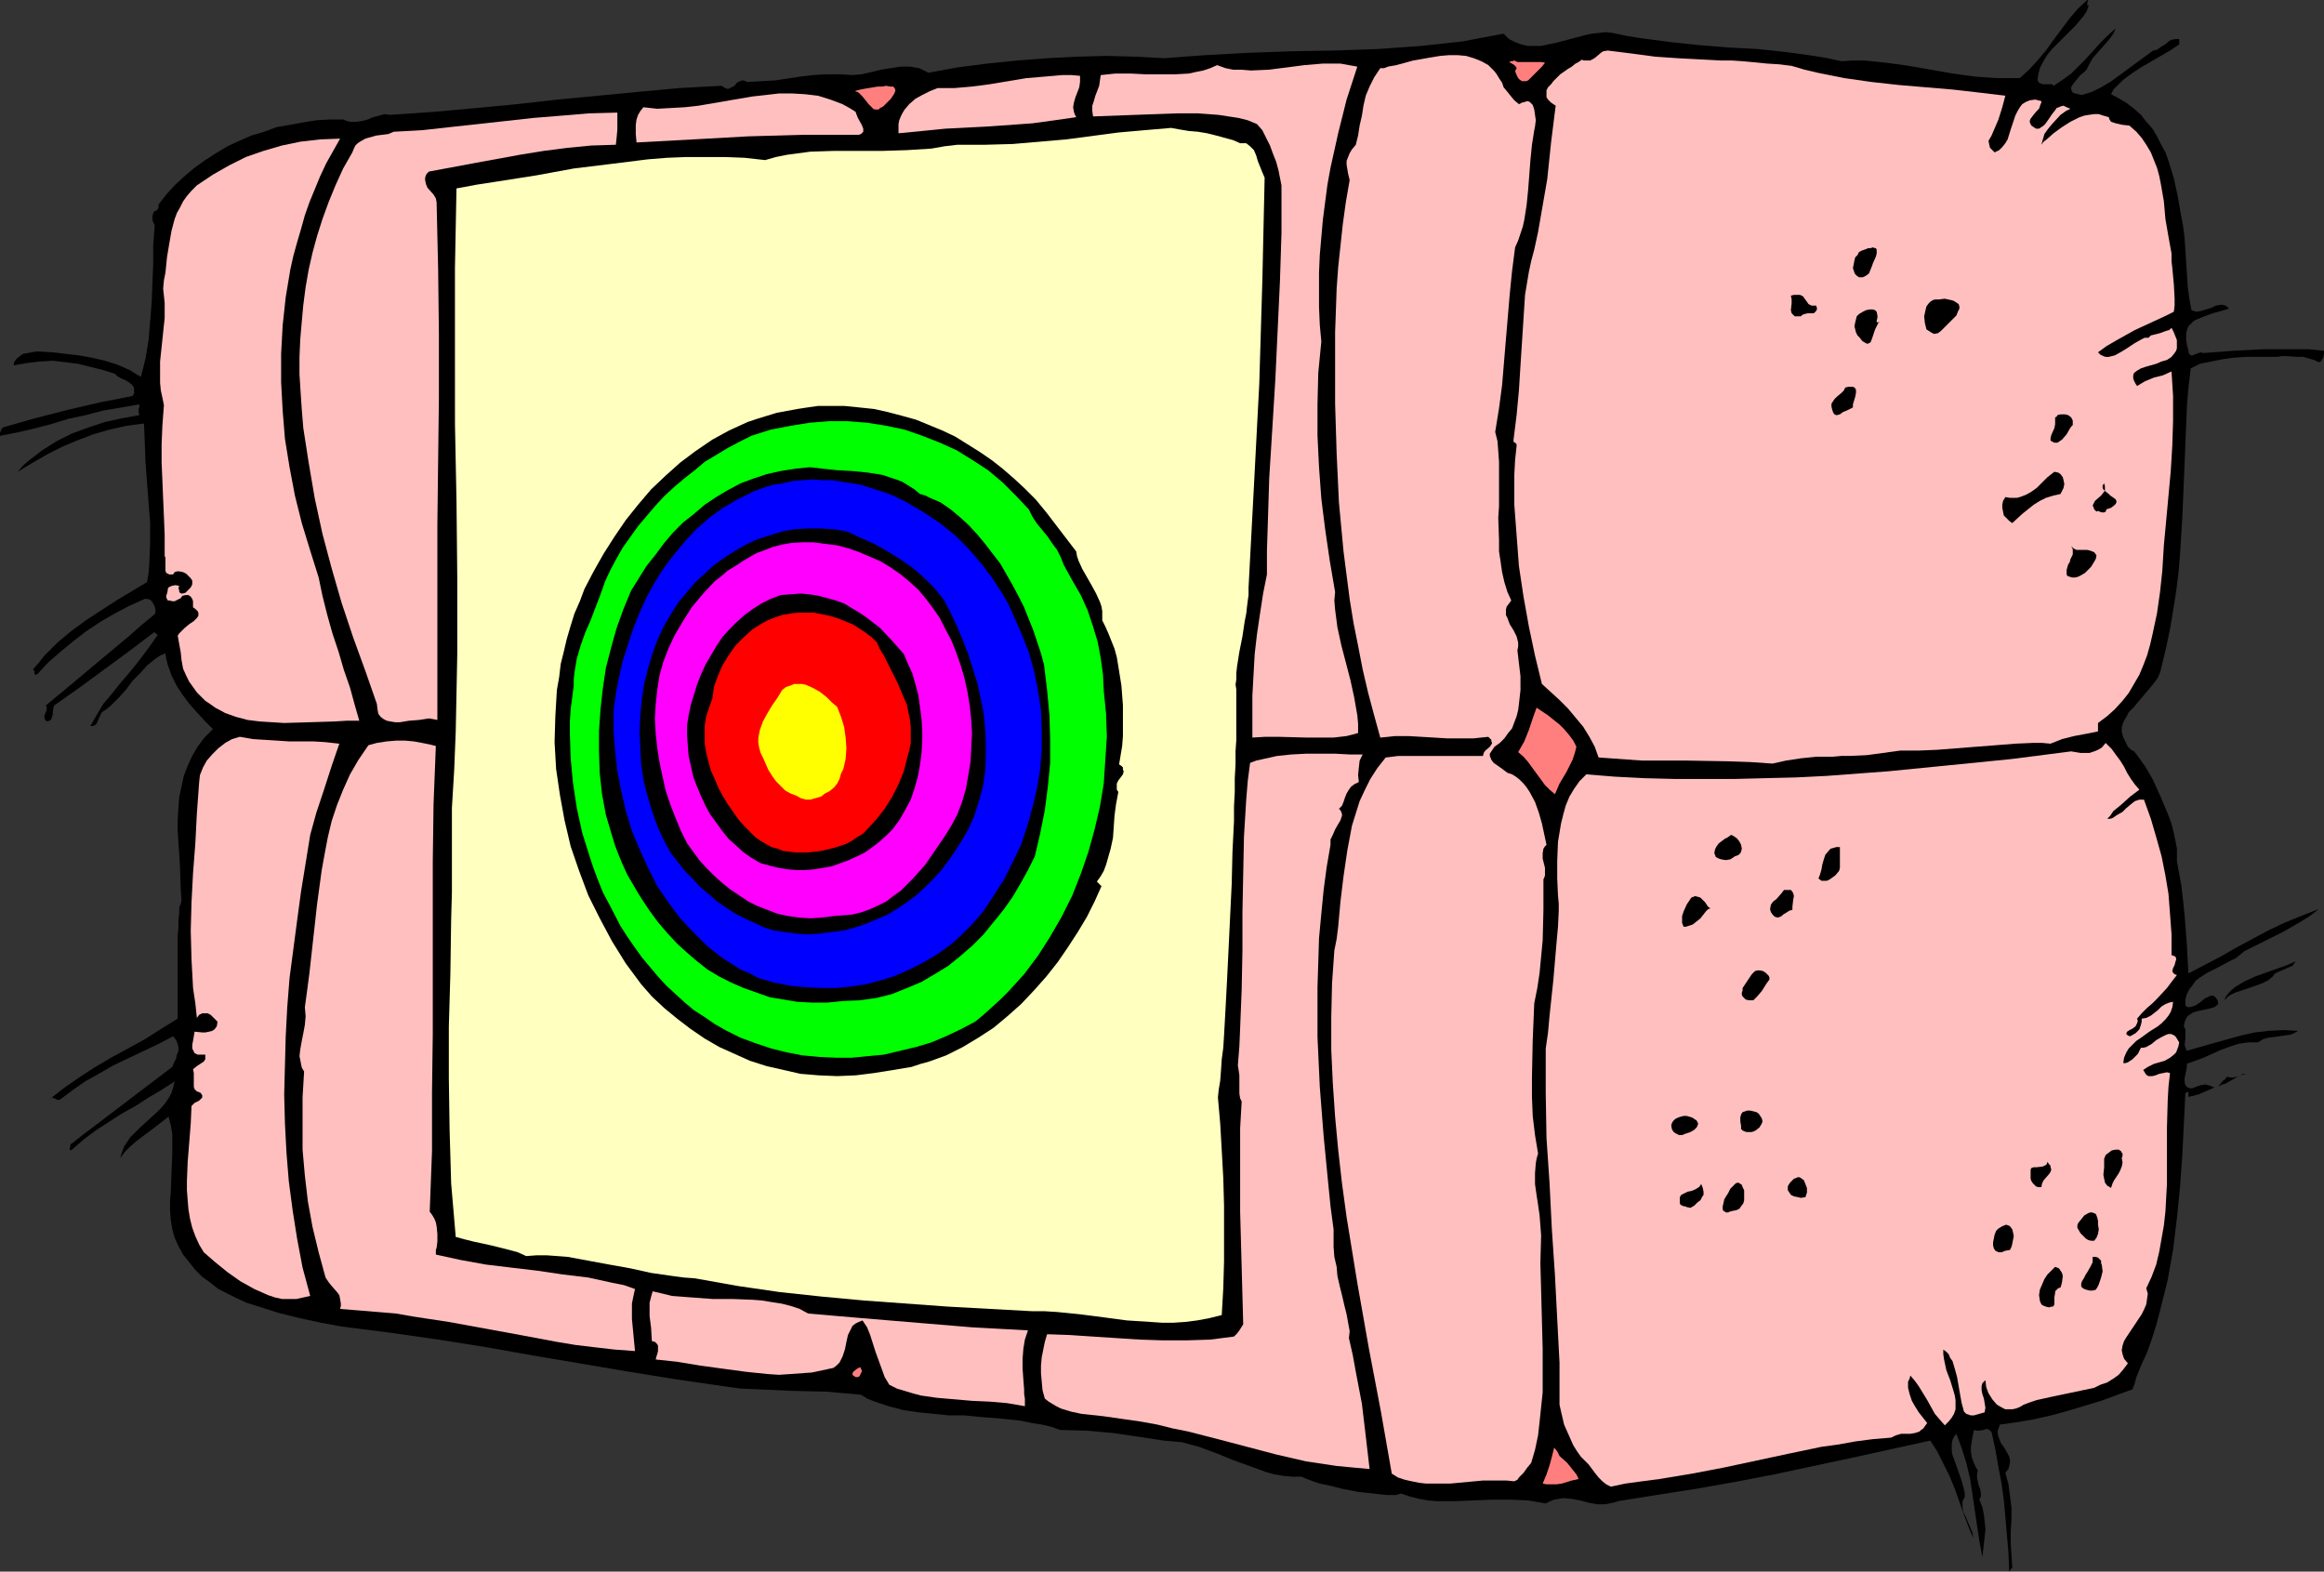 <?xml version="1.0" encoding="UTF-8" standalone="no"?>
<svg
   version="1.0"
   width="129.724mm"
   height="87.726mm"
   id="svg55"
   sodipodi:docname="Target.wmf"
   xmlns:inkscape="http://www.inkscape.org/namespaces/inkscape"
   xmlns:sodipodi="http://sodipodi.sourceforge.net/DTD/sodipodi-0.dtd"
   xmlns="http://www.w3.org/2000/svg"
   xmlns:svg="http://www.w3.org/2000/svg">
  <rect width="100%" height="100%" fill="#333333" stroke="none"/>
  <sodipodi:namedview
     id="namedview55"
     pagecolor="#ffffff"
     bordercolor="#000000"
     borderopacity="0.25"
     inkscape:showpageshadow="2"
     inkscape:pageopacity="0.0"
     inkscape:pagecheckerboard="0"
     inkscape:deskcolor="#d1d1d1"
     inkscape:document-units="mm" />
  <defs
     id="defs1">
    <pattern
       id="WMFhbasepattern"
       patternUnits="userSpaceOnUse"
       width="6"
       height="6"
       x="0"
       y="0" />
  </defs>
  <path
     style="fill:#000000;fill-opacity:1;fill-rule:evenodd;stroke:none"
     d="m 340.329,317.019 -0.808,0.162 -0.808,0.162 h -1.778 l -1.778,-0.323 -1.778,-0.485 -1.778,-0.323 -1.778,-0.162 -0.97,0.162 -0.97,0.162 -0.808,0.323 -0.97,0.485 -1.778,-0.323 -1.939,-0.323 -3.717,-0.162 h -3.878 l -3.878,0.162 -3.878,0.162 h -3.878 l -1.939,-0.162 -1.778,-0.323 -1.939,-0.485 -1.939,-0.646 -0.485,0.162 -0.646,0.162 h -1.939 l -1.293,-0.162 -1.454,-0.162 -1.454,-0.162 -1.616,-0.162 -3.394,-0.646 -3.232,-0.808 -1.616,-0.323 -1.454,-0.485 -1.293,-0.485 -1.131,-0.485 h -1.939 l -1.778,-0.162 -1.939,-0.323 -1.778,-0.485 -3.555,-1.293 -3.555,-1.293 -3.555,-1.454 -3.555,-1.293 -1.778,-0.485 -1.778,-0.485 -1.778,-0.162 -1.939,-0.162 -5.333,-0.808 -5.494,-0.808 -5.494,-0.485 -5.656,-0.162 -1.778,-0.646 -2.101,-0.485 -2.101,-0.323 -2.262,-0.485 -4.525,-0.485 -2.101,-0.162 -2.101,-0.162 -3.232,-0.323 h -3.232 l -3.232,-0.323 -3.232,-0.323 -3.232,-0.485 -3.07,-0.808 -2.909,-0.969 -1.616,-0.646 -1.293,-0.808 -3.717,-0.323 -3.555,-0.323 -7.272,-0.162 -7.11,-0.323 -3.717,-0.162 -3.555,-0.485 -10.019,-1.454 -10.019,-1.616 -20.038,-3.393 -10.019,-1.777 -10.181,-1.616 -10.181,-1.454 -10.181,-1.293 -4.363,-0.808 -4.525,-0.969 -4.525,-1.131 -4.525,-1.454 -2.101,-0.646 -2.101,-0.969 -1.939,-0.969 -1.939,-0.969 -1.616,-1.293 -1.778,-1.293 -1.454,-1.454 -1.293,-1.616 -1.293,-1.616 -0.97,-1.777 -0.808,-1.777 -0.485,-1.777 -0.323,-1.939 -0.162,-2.101 v -1.939 l 0.162,-1.939 0.162,-4.201 0.162,-4.039 v -1.939 -1.939 l -0.323,-1.939 -0.485,-1.777 -1.454,1.131 -1.454,1.131 -2.586,1.939 -1.293,0.969 -1.293,1.131 -1.131,1.131 -0.97,1.293 0.323,-1.131 0.485,-1.293 0.646,-0.969 0.646,-0.969 1.778,-1.777 1.939,-1.777 1.939,-1.777 0.97,-0.969 0.808,-0.969 0.646,-0.969 0.646,-1.131 0.323,-1.131 0.323,-1.293 -2.747,1.777 -2.747,1.616 -2.747,1.777 -2.909,1.616 -2.747,1.777 -2.747,1.777 -2.586,1.939 -2.424,2.101 -0.323,0.162 v 0 l -0.162,-0.162 v -0.162 l 0.162,-0.646 v -0.323 l 0.323,-0.162 2.424,-1.939 2.586,-1.939 10.827,-8.241 5.333,-4.039 0.323,-0.808 0.485,-0.969 0.162,-0.808 0.323,-0.808 v -0.646 l -0.162,-0.808 -0.323,-0.808 -0.646,-0.808 -3.07,1.616 -3.07,1.454 -6.464,3.07 -3.07,1.777 -2.909,1.616 -2.747,1.939 -2.586,1.939 h -0.485 l -0.323,-0.162 -0.323,-0.162 -0.485,-0.162 -0.323,0.162 -0.162,0.162 2.909,-2.262 3.232,-2.262 3.232,-2.101 3.555,-2.101 3.555,-1.939 3.555,-1.939 3.555,-2.262 3.394,-2.101 v -17.451 l 0.162,-1.777 v -1.616 l 0.162,-1.293 v -1.293 l 0.323,-0.808 0.162,-0.646 -0.162,-2.424 -0.162,-4.847 -0.162,-2.585 -0.323,-4.847 v -2.424 l 0.162,-2.424 0.162,-2.262 0.485,-2.262 0.485,-2.262 0.808,-2.101 0.97,-2.101 1.131,-1.939 1.454,-1.939 1.778,-1.777 -1.616,-1.616 -1.616,-1.777 -1.616,-1.777 -1.454,-1.939 -1.293,-1.939 -1.131,-2.262 -0.808,-2.262 -0.323,-1.293 -0.162,-1.131 -1.131,0.485 -0.97,0.646 -1.778,1.454 -1.454,1.616 -1.616,1.616 -1.293,1.777 -1.616,1.777 -1.616,1.616 -0.97,0.808 -0.97,0.646 -0.485,0.969 -0.485,1.131 -0.162,0.323 -0.323,0.323 -0.485,0.162 h -0.485 l 1.293,-2.262 1.454,-2.424 1.778,-2.101 1.939,-2.424 1.939,-2.262 1.939,-2.424 1.939,-2.585 1.939,-2.747 -0.485,-0.323 -0.162,-0.162 v -0.162 l -5.333,4.039 -10.342,7.594 -2.747,1.939 -2.747,1.939 -0.162,0.323 -0.162,1.131 v 0.485 l -0.162,0.485 -0.162,0.485 -0.323,0.323 -0.646,0.162 -0.323,-0.323 -0.162,-0.485 v -0.485 l 0.162,-0.323 0.323,-0.808 v -0.485 l -0.162,-0.485 2.747,-2.262 2.909,-2.424 5.979,-5.009 5.818,-4.847 2.747,-2.424 2.747,-2.262 0.162,-0.485 v -0.485 l -0.162,-0.646 -0.323,-0.646 -0.323,-0.485 -0.323,-0.323 -0.646,-0.162 h -0.485 l -3.232,1.454 -3.07,1.616 -3.07,1.777 -2.909,1.939 -2.747,2.101 -2.747,2.262 -2.586,2.262 -2.262,2.424 -0.323,0.162 H 7.434 l -0.162,-0.162 v -0.162 -0.485 l -0.162,-0.162 -0.162,-0.162 1.293,-1.454 1.131,-1.454 2.747,-2.747 2.909,-2.424 3.07,-2.262 3.232,-2.101 3.232,-2.101 6.464,-3.878 0.323,-1.939 0.162,-2.101 0.162,-4.201 v -4.201 l -0.323,-4.201 -0.323,-4.201 -0.323,-4.363 -0.162,-4.201 -0.162,-4.039 -3.717,0.485 -3.555,0.808 -3.394,0.969 -3.394,1.293 -3.07,1.293 -3.232,1.616 -3.07,1.777 -3.232,1.939 1.131,-1.293 1.293,-1.131 1.293,-0.969 1.454,-1.131 3.07,-1.939 3.232,-1.616 3.555,-1.293 3.394,-1.131 3.717,-0.808 3.555,-0.646 -0.162,-0.485 v -0.323 -0.485 l 0.162,-0.485 v -0.485 l -3.717,0.646 -3.878,0.646 -3.717,0.969 -3.717,0.808 -3.717,1.131 -3.717,0.969 -3.555,0.808 L 0,91.939 v -0.646 l 0.162,-0.323 0.162,-0.485 0.323,-0.323 6.787,-1.939 6.949,-1.777 6.949,-1.616 3.394,-0.646 3.232,-0.646 0.323,-0.485 V 82.567 82.082 81.759 l -0.485,-0.646 -0.646,-0.485 -0.808,-0.485 -0.808,-0.323 -0.808,-0.485 -0.485,-0.485 -2.586,-0.808 -2.586,-0.646 -2.586,-0.646 -2.586,-0.323 -2.747,-0.323 -2.747,0.162 -2.747,0.323 -2.747,0.485 v -0.323 l 0.162,-0.485 0.485,-0.646 0.646,-0.485 0.646,-0.485 0.97,-0.162 0.808,-0.162 0.97,-0.162 h 0.808 l 2.747,0.162 2.747,0.323 2.747,0.323 2.747,0.485 2.747,0.646 2.586,0.808 2.586,1.131 1.293,0.808 1.131,0.646 0.97,-3.878 0.646,-3.878 0.323,-3.878 0.323,-4.039 0.323,-8.079 v -4.039 l 0.323,-4.201 -0.323,-0.646 -0.162,-0.485 v -0.485 -0.323 l 0.162,-0.485 0.162,-0.485 0.485,-0.162 0.323,-0.323 0.162,-0.323 v -0.646 l 1.616,-2.101 1.939,-2.101 1.939,-1.777 2.101,-1.777 2.262,-1.616 2.262,-1.454 2.424,-1.454 2.424,-1.131 2.586,-1.131 2.747,-0.808 2.586,-0.969 2.747,-0.485 2.747,-0.485 2.909,-0.485 2.909,-0.162 h 2.747 l 0.808,0.323 0.646,0.162 h 1.293 l 1.293,-0.162 1.131,-0.323 1.131,-0.485 1.293,-0.323 1.131,-0.323 1.131,0.162 4.686,-0.323 4.686,-0.323 8.888,-0.808 8.565,-0.808 8.565,-0.969 16.968,-1.616 8.726,-0.808 8.888,-0.485 0.485,0.323 0.323,0.162 0.323,0.162 h 0.323 l 0.646,-0.323 0.646,-0.323 0.485,-0.646 0.646,-0.323 0.485,-0.162 h 0.323 l 0.323,0.162 0.485,0.162 2.909,-0.162 2.909,-0.162 5.333,-0.808 2.747,-0.323 2.747,-0.162 h 2.747 l 2.747,0.162 1.939,-0.162 2.101,-0.485 1.939,-0.485 2.101,-0.323 2.101,-0.323 h 1.939 l 0.97,0.162 0.97,0.162 0.97,0.485 0.97,0.485 6.141,-1.131 6.302,-0.808 6.302,-0.646 6.302,-0.485 6.302,-0.323 6.141,-0.162 6.141,0.162 6.141,0.323 4.202,-0.323 4.525,-0.323 8.888,-0.485 9.05,-0.323 9.211,-0.162 9.211,-0.323 4.525,-0.323 4.525,-0.323 4.525,-0.485 4.363,-0.485 4.202,-0.808 4.363,-0.808 1.131,1.131 1.293,0.646 1.293,0.485 1.454,0.323 h 1.454 1.293 l 1.454,-0.323 1.616,-0.323 3.07,-0.808 3.07,-0.808 1.454,-0.323 1.454,-0.162 1.454,-0.162 1.454,0.162 3.07,0.646 3.07,0.485 6.141,0.808 6.141,0.646 5.979,0.485 6.141,0.323 6.141,0.646 5.818,0.808 2.909,0.485 2.909,0.646 2.424,-0.162 h 2.424 l 4.686,0.485 4.686,0.646 9.211,1.616 4.686,0.646 2.262,0.162 2.424,0.162 h 2.424 2.424 l 1.939,-1.777 1.778,-1.939 1.778,-2.101 1.616,-2.262 3.394,-4.524 L 438.42,1.777 440.36,0 h 0.162 v 0.162 l -0.162,0.323 V 0.808 1.131 h 0.323 l -0.485,1.293 -0.646,0.969 -1.616,1.939 -1.616,1.616 -1.778,1.777 -1.616,1.616 -0.808,0.969 -0.646,0.969 -0.646,1.131 -0.485,0.969 -0.323,1.293 -0.162,1.293 0.323,0.485 0.323,0.162 0.485,0.162 h 1.454 0.485 l 0.323,0.323 1.939,-1.293 1.778,-1.293 1.454,-1.454 1.616,-1.616 3.07,-3.393 1.616,-1.616 1.616,-1.454 -0.485,1.131 -0.808,1.131 -3.555,4.039 -0.646,1.131 -0.646,1.293 -0.485,0.485 -0.808,0.646 -0.808,0.969 -0.646,0.808 -0.323,0.485 -0.162,0.323 v 0.485 l 0.162,0.323 0.162,0.323 0.485,0.162 0.646,0.162 0.808,0.162 2.101,-0.646 1.939,-0.969 1.939,-1.131 1.778,-1.293 3.717,-2.747 1.778,-1.293 1.778,-1.293 0.808,-0.162 0.646,-0.485 1.293,-0.808 0.485,-0.485 0.646,-0.323 0.808,-0.162 h 0.808 v 1.131 l -1.939,1.293 -1.939,1.131 -4.202,2.424 -1.939,1.293 -1.778,1.293 -1.454,1.454 -0.646,0.646 -0.485,0.969 1.778,0.969 1.616,0.969 1.454,1.131 1.454,1.293 1.131,1.454 1.293,1.454 0.97,1.616 0.808,1.616 0.97,1.777 0.646,1.777 1.131,3.716 0.808,3.716 0.646,3.716 0.485,2.585 0.323,2.585 0.323,5.009 0.323,5.009 0.323,2.585 0.485,2.585 0.485,0.162 0.485,0.162 1.131,-0.162 0.97,-0.323 1.131,-0.323 0.97,-0.485 0.97,-0.162 h 0.485 l 0.485,0.162 0.323,0.162 0.485,0.485 -1.616,0.485 -1.778,0.485 -1.778,0.646 -1.616,0.646 -0.646,0.323 -0.646,0.646 -0.485,0.485 -0.323,0.808 -0.162,0.808 v 1.131 l 0.162,1.131 0.323,1.293 v 0.323 l 0.162,0.323 0.323,0.323 h 0.323 l 0.485,-0.162 0.808,-0.323 0.485,-0.162 0.485,0.162 6.464,-0.485 6.302,-0.323 h 6.302 3.232 l 3.232,0.323 v 0.646 l -0.162,0.808 -0.323,0.485 -0.162,0.323 -0.485,0.162 -0.97,-0.485 -1.131,-0.323 -1.131,-0.323 h -1.293 l -2.262,-0.162 h -0.97 l -0.97,0.162 h -1.939 -2.262 -2.424 l -2.424,0.162 -2.424,0.323 -2.424,0.485 -2.424,0.485 -1.939,0.969 -0.485,4.039 -0.323,3.878 -0.323,8.079 -0.646,15.512 -0.485,7.756 -0.323,3.878 -0.485,3.878 -0.646,4.039 -0.646,3.878 -0.808,3.878 -0.97,4.039 -0.323,1.293 -0.485,1.131 -0.808,1.131 -0.808,0.969 -1.778,2.101 -1.778,2.101 -0.97,0.969 -0.485,0.969 -0.646,1.131 -0.323,0.969 v 1.131 l 0.323,1.131 0.323,0.646 0.323,0.646 0.323,0.646 0.646,0.646 0.646,0.323 0.646,0.808 0.808,1.131 0.808,1.131 0.97,1.616 0.808,1.454 0.808,1.777 0.808,1.777 1.616,3.878 0.646,1.777 0.485,1.939 0.323,1.616 0.323,1.616 v 1.454 1.293 l 0.485,2.585 0.485,2.747 0.323,2.908 0.323,3.07 0.485,6.302 0.162,3.07 0.162,2.908 3.394,-1.777 3.394,-1.777 3.394,-1.939 6.626,-3.555 3.394,-1.616 3.555,-1.454 3.717,-1.454 -1.616,1.293 -1.778,1.131 -1.939,1.131 -1.939,1.131 -8.403,4.201 -1.778,1.454 -1.939,0.969 -2.101,1.131 -1.939,0.969 -1.778,1.131 -0.808,0.646 -0.646,0.969 -0.646,0.808 -0.485,0.969 -0.323,1.131 v 1.293 l 0.485,0.323 h 0.485 l 0.646,-0.162 0.485,-0.162 0.97,-0.646 0.97,-0.808 0.97,-0.485 0.485,-0.162 h 0.323 l 0.323,0.162 0.323,0.323 0.323,0.485 0.162,0.808 -0.808,0.646 -1.131,0.323 -2.262,0.485 -1.131,0.323 -0.97,0.646 -0.323,0.323 -0.323,0.646 -0.162,0.485 -0.162,0.808 0.323,0.646 v 0.646 1.293 l -0.162,1.293 0.162,0.646 0.323,0.646 5.656,-1.616 5.818,-1.616 2.909,-0.646 2.909,-0.323 3.07,-0.162 3.07,0.162 -0.808,0.485 -0.808,0.323 -1.131,0.162 -1.131,0.162 -1.131,0.162 -1.293,0.162 -1.131,0.323 -0.97,0.646 h -1.131 -0.97 l -2.101,0.323 -1.939,0.646 -1.778,0.646 -1.778,0.808 -1.778,0.808 -1.778,0.646 -1.778,0.646 v 0.646 l -0.162,0.808 -0.162,0.808 -0.162,0.808 v 0.808 l 0.162,0.646 0.323,0.323 0.162,0.162 0.485,0.162 h 0.485 l 1.293,-0.485 0.485,-0.162 0.97,-0.162 0.646,0.162 0.485,0.162 0.808,0.323 -1.131,0.485 -1.131,0.485 -1.131,0.485 -0.646,0.162 -0.485,0.162 h -0.323 l -0.323,0.162 h -0.323 v -0.162 -0.646 -0.162 h -0.323 l -0.162,0.162 h -0.162 l -0.323,6.625 -0.323,6.463 -0.485,6.786 -0.646,6.463 -0.808,6.625 -1.131,6.463 -0.808,3.232 -0.808,3.232 -0.808,3.07 -0.97,3.07 -0.97,2.747 -1.131,2.424 -1.131,2.747 -0.323,1.293 -0.485,1.293 -6.626,2.424 -6.949,2.101 -3.555,0.969 -3.555,0.808 -3.717,0.646 -3.555,0.485 -0.323,0.808 -0.162,0.485 v 0.646 l 0.162,0.646 0.485,1.293 0.808,1.131 0.646,1.131 0.323,0.646 0.162,0.646 v 0.646 l -0.162,0.646 -0.162,0.646 -0.646,0.808 0.646,2.424 0.323,2.424 0.323,2.585 v 2.424 l -0.162,2.424 v 2.585 l 0.162,2.585 0.162,2.585 -0.323,0.323 -0.323,0.485 -0.162,-4.039 -0.323,-3.716 -0.323,-3.716 -0.323,-3.555 -0.485,-3.555 -0.646,-3.393 -0.646,-3.716 -0.808,-3.716 -0.485,-0.485 -0.323,-0.162 h -0.485 l -0.323,0.162 -0.97,0.162 h -0.646 l -0.485,-0.162 -0.485,2.424 -0.162,1.131 v 0.969 l 0.162,1.131 0.323,0.969 0.485,1.131 0.485,0.808 -0.162,0.808 v 0.808 l 0.323,1.454 0.323,0.808 0.162,0.808 v 0.808 l -0.323,0.646 0.646,1.616 0.323,1.616 0.162,1.454 0.162,1.616 -0.323,2.908 -0.323,2.908 -0.646,-3.393 -0.485,-3.232 -0.97,-6.625 -0.485,-3.232 -0.808,-3.393 -0.97,-3.07 -1.131,-3.07 -0.485,0.646 -0.323,0.646 -0.162,0.808 v 0.646 0.969 l 0.162,0.808 0.646,1.777 0.646,1.777 0.646,1.939 0.485,1.777 0.162,0.808 v 0.808 l -0.323,0.485 -0.162,0.485 v 1.131 l 0.162,0.969 0.485,0.969 0.485,1.131 0.485,1.131 0.485,1.131 0.162,1.131 -0.97,-2.262 -0.97,-2.585 -0.97,-2.747 -0.97,-2.747 -1.131,-2.747 -1.293,-2.585 -1.293,-2.585 -1.454,-2.262 -8.08,1.777 -8.08,1.777 -16.645,3.555 -8.403,1.616 -8.242,1.454 -8.242,1.293 -8.08,1.293 z"
     id="path1" />
  <path
     style="fill:#ffbfbf;fill-opacity:1;fill-rule:evenodd;stroke:none"
     d="m 342.915,312.98 3.555,-0.485 3.717,-0.485 6.787,-1.131 6.787,-1.293 6.787,-1.454 6.787,-1.454 6.949,-1.454 3.555,-0.485 3.555,-0.646 3.717,-0.485 3.878,-0.323 0.97,-0.485 1.131,-0.323 h 1.939 l 0.97,-0.162 0.97,-0.323 0.323,-0.323 0.485,-0.323 0.323,-0.485 0.485,-0.646 -1.778,-2.262 -0.808,-1.293 -0.646,-1.131 -0.485,-1.454 -0.323,-1.293 v -1.293 l 0.323,-0.646 0.162,-0.646 0.97,1.131 0.808,1.131 1.778,2.908 1.616,2.908 0.97,1.131 1.131,1.293 0.808,-0.808 0.646,-0.808 0.485,-0.808 0.323,-0.969 v -0.969 -0.969 l -0.162,-0.969 -0.323,-1.131 -0.646,-2.101 -0.808,-2.101 -0.485,-2.262 -0.162,-1.131 v -0.969 l 0.646,0.485 0.485,0.485 0.323,0.808 0.485,0.646 0.485,1.616 0.485,1.777 0.646,3.716 0.323,1.777 0.485,1.777 0.485,0.485 0.485,0.162 0.485,0.162 h 0.646 l 1.131,-0.323 1.131,-0.323 0.162,-0.969 -0.162,-0.969 -0.162,-0.969 -0.323,-0.969 -0.162,-0.808 v -0.808 l 0.162,-0.646 0.323,-0.323 0.323,-0.323 0.162,1.454 0.485,1.293 0.808,1.293 0.97,1.131 1.131,0.646 0.646,0.323 h 0.646 0.808 l 0.808,-0.162 0.808,-0.323 0.808,-0.485 1.293,-0.485 1.454,-0.485 2.909,-0.646 3.07,-0.646 3.07,-0.646 3.07,-0.646 1.293,-0.646 1.454,-0.485 1.293,-0.808 1.131,-0.808 0.97,-1.131 0.97,-1.293 -0.808,-0.969 -0.323,-0.969 -0.162,-0.808 0.162,-0.969 0.323,-0.969 0.485,-0.808 1.293,-1.939 1.293,-1.939 0.646,-0.969 0.485,-0.969 0.485,-1.131 0.162,-1.131 0.162,-1.131 -0.323,-1.131 1.131,-2.424 0.97,-2.585 0.646,-2.747 0.485,-2.747 0.485,-2.747 0.323,-2.908 0.323,-5.817 v -5.817 -5.978 l 0.162,-5.817 0.162,-2.908 0.323,-2.908 -0.646,-0.162 -0.808,0.162 -0.808,0.162 -0.808,0.323 -0.646,0.162 h -0.808 l -0.323,-0.162 -0.323,-0.323 -0.162,-0.323 -0.323,-0.485 0.97,-0.646 1.293,-0.646 1.131,-0.323 1.131,-0.323 1.131,-0.646 0.808,-0.646 0.485,-0.485 0.485,-1.293 0.162,-0.808 -0.485,-0.808 -0.323,-0.485 -0.485,-0.323 -0.485,-0.162 h -0.485 l -0.485,0.162 -0.97,0.485 -1.131,0.646 -0.97,0.808 -1.131,0.646 -0.646,0.162 h -0.485 l -0.646,1.293 -1.131,1.131 -0.97,0.646 -0.485,0.162 h -0.485 l 0.162,-1.131 0.485,-1.131 0.485,-0.808 0.808,-0.808 0.808,-0.808 0.97,-0.646 1.778,-1.293 1.778,-1.131 0.808,-0.646 0.808,-0.808 0.646,-0.808 0.485,-0.808 0.323,-0.969 0.162,-1.131 -0.808,0.162 -0.808,0.323 -0.808,0.485 -0.808,0.808 -1.454,1.131 -0.97,0.485 -0.97,0.162 v 0.646 l -0.162,0.646 -0.162,0.485 -0.162,0.485 -0.808,0.808 -1.131,0.646 -0.485,-0.162 -0.162,-0.162 -0.162,-0.162 v -0.162 l 0.162,-0.323 0.485,-0.323 0.646,-0.323 0.646,-0.485 0.323,-0.646 0.162,-0.485 -0.162,-0.485 0.97,-1.131 1.131,-1.131 1.131,-0.969 0.97,-0.969 2.101,-2.262 0.97,-1.293 1.131,-1.454 -0.485,-0.162 -0.162,-0.162 -0.162,-0.162 -0.162,-0.323 0.162,-0.646 0.323,-0.646 0.162,-0.646 0.162,-0.485 v -0.323 l -0.162,-0.323 -0.323,-0.162 -0.485,-0.162 v -4.363 l -0.323,-4.363 -0.323,-4.201 -0.646,-3.878 -0.808,-4.039 -1.131,-4.039 -1.131,-3.878 -1.454,-4.039 h -0.485 -0.485 l -0.97,0.323 -0.808,0.646 -0.97,0.808 -0.808,0.808 -1.131,0.646 -0.97,0.646 -0.485,0.162 h -0.646 l 0.646,-0.646 0.646,-0.969 1.778,-1.454 1.778,-1.616 1.939,-1.454 -0.97,-1.131 -0.808,-1.131 -0.808,-1.293 -0.646,-1.293 -0.808,-1.293 -0.97,-1.293 -0.808,-1.131 -1.293,-1.293 -0.808,0.969 -0.808,0.485 -0.808,0.323 -0.97,0.323 h -0.808 -1.131 l -1.939,-0.323 -12.605,1.616 -12.928,1.293 -13.09,1.293 -12.928,0.969 -6.464,0.323 -6.626,0.162 -6.302,0.162 h -6.464 -6.302 l -6.302,-0.162 -6.302,-0.323 -5.979,-0.485 -1.454,1.454 -1.131,1.616 -0.97,1.616 -0.808,1.939 -0.485,1.777 -0.485,1.939 -0.323,1.939 -0.323,1.939 -0.162,4.039 v 3.716 l 0.162,3.555 0.162,1.777 v 1.454 l -0.162,3.393 -0.323,3.555 -0.646,7.594 -0.808,7.594 -0.323,3.555 -0.485,3.393 v 4.686 4.686 l 0.162,9.533 0.646,9.533 0.485,9.695 0.646,9.533 0.485,9.372 0.485,9.21 v 4.524 4.363 l 0.323,1.454 0.646,2.747 0.646,1.454 0.646,1.454 0.646,1.454 0.808,1.293 0.808,1.131 0.808,0.808 0.808,0.808 1.454,1.939 0.646,0.808 0.808,0.808 0.808,0.646 0.97,0.485 z"
     id="path2" />
  <path
     style="fill:#ffbfbf;fill-opacity:1;fill-rule:evenodd;stroke:none"
     d="m 317.22,18.42 0.808,0.969 0.646,0.808 0.808,0.969 0.97,0.808 0.646,-0.323 0.646,-0.162 0.485,-0.162 0.485,0.162 0.323,0.323 0.323,0.323 0.162,0.485 0.162,0.485 0.162,1.131 0.162,1.131 -0.162,1.293 -0.162,0.808 -0.485,3.07 -0.323,3.232 -0.485,6.302 -0.323,3.232 -0.485,3.07 -0.323,1.454 -0.485,1.454 -0.485,1.454 -0.646,1.454 -0.646,5.009 -0.485,4.847 -0.808,9.533 -0.808,9.695 -0.646,4.847 -0.808,5.009 0.485,1.939 0.162,2.101 0.162,2.262 v 2.262 4.686 2.424 l -0.162,2.424 0.162,4.686 v 2.424 l 0.323,2.101 0.323,2.262 0.485,2.101 0.646,2.101 0.808,1.777 -0.485,0.646 -0.485,0.646 -0.162,0.646 v 0.646 0.485 l 0.323,0.646 0.485,1.293 0.808,1.293 0.646,1.293 0.162,0.646 0.162,0.646 v 0.808 l -0.162,0.808 0.323,2.747 0.323,2.747 v 2.908 l -0.323,2.908 -0.162,1.293 -0.323,1.293 -0.485,1.293 -0.485,1.293 -0.808,0.969 -0.808,1.131 -0.97,0.969 -1.131,0.808 -0.323,0.485 -0.323,0.485 -0.323,0.485 v 0.485 l 0.323,0.808 0.485,0.646 1.616,1.131 0.646,0.485 0.646,0.485 0.97,0.323 0.808,0.485 0.808,0.646 0.808,0.808 0.646,0.808 0.646,0.969 1.131,2.101 0.808,2.262 0.646,2.262 0.485,2.262 0.485,2.262 -0.323,0.323 -0.323,0.485 -0.162,0.969 v 1.131 l 0.485,1.939 v 0.808 0.808 l -0.162,0.485 -0.162,0.323 v 6.463 l -0.162,6.463 -0.323,3.393 -0.323,3.393 -0.485,3.232 -0.646,3.232 -0.162,3.878 -0.162,3.878 -0.162,7.917 v 4.039 l 0.162,4.039 0.485,4.039 0.646,3.878 -0.323,1.131 -0.162,0.969 -0.162,2.101 v 2.262 l 0.323,2.262 0.323,2.101 0.323,2.262 0.162,2.101 0.162,2.101 -0.162,5.817 0.162,5.817 0.162,6.14 0.162,6.14 v 6.14 3.07 l -0.323,3.07 -0.323,3.07 -0.323,2.908 -0.646,3.07 -0.808,2.747 -0.808,0.969 -0.808,1.131 -0.97,0.969 -0.323,0.485 -0.646,0.323 -1.616,-0.162 h -1.616 -3.394 l -6.949,0.646 h -3.394 -1.616 l -1.454,-0.162 -1.616,-0.323 -1.454,-0.323 -1.454,-0.485 -1.293,-0.808 -1.131,-6.463 -1.131,-6.463 -2.586,-13.573 -2.424,-13.734 -1.131,-6.948 -1.131,-6.948 -0.97,-7.109 -0.808,-7.109 -0.646,-6.948 -0.485,-7.109 -0.323,-6.948 v -7.109 l 0.162,-6.948 0.485,-6.948 0.485,-2.424 0.323,-2.585 0.485,-5.332 0.646,-5.332 0.808,-5.494 0.485,-2.585 0.485,-2.585 0.808,-2.585 0.808,-2.585 1.131,-2.424 1.131,-2.262 1.454,-2.262 1.778,-2.262 2.586,-0.323 h 2.424 4.848 5.171 2.747 2.747 l 0.162,-0.646 0.323,-0.485 0.97,-0.808 0.323,-0.485 0.162,-0.323 -0.162,-0.323 v -0.323 l -0.323,-0.323 -0.323,-0.323 -1.616,0.162 -1.454,0.162 h -2.909 -2.747 l -2.586,-0.162 -2.747,-0.162 -2.747,-0.162 h -2.909 l -1.454,0.162 -1.616,0.162 -1.293,-4.686 -1.293,-4.847 -1.131,-4.847 -0.97,-5.009 -0.97,-4.847 -0.808,-5.009 -0.646,-5.009 -0.646,-5.009 -0.485,-5.171 -0.485,-5.171 -0.485,-10.341 -0.323,-10.503 V 74.65 70.126 l 0.162,-4.524 0.162,-4.686 0.323,-4.524 0.485,-4.524 0.485,-4.524 0.646,-4.686 0.808,-4.686 -0.323,-1.293 -0.162,-0.969 -0.162,-0.969 v -0.808 l 0.323,-0.808 0.323,-0.808 0.485,-0.808 0.808,-0.969 0.485,-1.939 0.323,-2.101 0.485,-2.101 0.323,-2.101 0.485,-2.101 0.808,-1.939 0.97,-1.939 0.646,-0.969 0.646,-0.969 h 0.808 l 0.808,-0.323 1.778,-0.323 3.555,-0.969 3.717,-0.646 1.939,-0.323 1.939,-0.162 h 1.778 l 1.778,0.162 1.616,0.485 1.616,0.646 1.454,0.808 0.646,0.646 0.646,0.646 0.485,0.646 0.485,0.808 0.646,0.969 z"
     id="path3" />
  <path
     style="fill:#ffbfbf;fill-opacity:1;fill-rule:evenodd;stroke:none"
     d="m 377.982,13.896 2.747,0.808 2.747,0.646 5.656,1.131 5.656,0.808 5.818,0.646 11.474,0.969 5.656,0.646 5.333,0.646 -0.646,2.424 -0.808,2.585 -0.97,2.262 -0.485,1.131 -0.646,1.131 0.162,0.808 0.162,0.646 0.485,0.485 0.485,0.485 0.97,-0.485 0.646,-0.646 0.646,-0.808 0.485,-0.808 0.646,-2.101 0.646,-1.939 0.323,-0.969 0.485,-0.969 0.485,-0.808 0.485,-0.646 0.808,-0.485 0.808,-0.323 1.131,-0.162 1.293,0.323 v 0.323 l -0.162,0.323 -0.323,0.969 -0.646,0.646 -0.646,0.808 -0.485,0.646 -0.162,0.323 v 0.485 l 0.162,0.323 0.162,0.323 0.485,0.323 0.485,0.323 h 0.646 l 0.485,-0.323 0.485,-0.323 0.323,-0.323 0.808,-1.131 0.646,-0.969 0.646,-0.808 0.323,-0.485 0.485,-0.162 0.323,-0.162 0.646,-0.162 0.646,0.323 0.808,0.323 -0.97,0.485 -1.131,0.808 -1.778,1.939 -0.808,0.969 -0.808,1.131 -0.323,1.131 -0.323,1.131 0.485,-0.646 0.646,-0.485 1.454,-1.293 1.778,-1.293 1.778,-1.131 1.939,-0.969 0.97,-0.323 0.97,-0.162 1.131,-0.162 h 0.97 l 0.97,0.323 1.131,0.323 0.162,0.485 0.323,0.485 0.485,0.162 0.485,0.162 1.454,0.323 1.454,0.162 1.454,1.293 1.131,1.293 0.97,1.454 0.97,1.616 0.646,1.616 0.646,1.616 0.485,1.777 0.323,1.616 0.646,3.716 0.323,3.716 0.646,3.716 0.646,3.555 v 1.616 l 0.162,1.454 0.323,3.393 0.162,3.07 v 1.454 l -0.162,1.293 -1.939,0.969 -2.101,0.969 -4.202,1.939 -4.04,2.262 -1.939,1.131 -1.778,1.293 0.485,0.485 0.646,0.323 0.485,0.162 h 0.646 l 0.646,-0.162 0.646,-0.162 1.454,-0.808 1.293,-0.808 1.454,-0.969 1.454,-0.808 0.646,-0.323 h 0.808 l 0.485,-0.485 0.646,-0.162 1.293,-0.323 1.293,-0.485 0.646,-0.162 0.485,-0.485 0.485,0.969 0.323,0.808 0.323,0.808 v 0.646 0.646 0.485 l -0.162,0.485 -0.323,0.485 -0.646,0.808 -0.97,0.646 -1.131,0.323 -1.131,0.485 -1.131,0.323 -1.131,0.323 -0.97,0.323 -0.808,0.485 -0.646,0.485 -0.162,0.485 v 0.323 0.323 l 0.162,0.485 0.323,0.646 0.323,0.485 0.808,-0.485 0.808,-0.485 1.939,-0.808 1.939,-0.485 1.778,-0.808 0.323,5.171 v 5.332 l -0.162,5.171 -0.323,5.332 -0.97,10.503 -0.485,5.171 -0.323,5.332 -0.485,4.524 -0.646,4.524 -0.97,4.524 -0.485,2.101 -0.646,2.262 -0.808,2.101 -0.808,1.939 -1.131,1.939 -1.131,1.939 -1.293,1.616 -1.616,1.777 -1.616,1.454 -1.939,1.454 v 0.969 0.808 l -2.424,0.485 -2.586,0.485 -2.586,0.646 -2.424,0.969 -1.778,-0.162 h -1.939 l -3.717,0.162 -4.04,0.323 -4.202,0.323 -8.242,0.646 -3.878,0.162 h -3.878 l -3.555,0.485 -3.555,0.485 -3.555,0.162 h -1.778 l -1.778,0.162 h -3.394 l -3.232,0.323 -3.232,0.485 -1.454,0.323 -1.454,0.323 -4.686,-0.323 -4.686,-0.162 -9.211,-0.162 h -9.05 l -4.525,-0.323 -4.525,-0.323 -0.808,-2.262 -1.131,-2.101 -1.293,-2.101 -1.616,-1.939 -1.616,-1.939 -1.778,-1.777 -3.717,-3.393 -1.454,-5.978 -1.293,-6.14 -1.131,-6.302 -0.97,-6.463 -0.485,-6.463 -0.485,-6.463 v -3.232 -3.07 l 0.162,-3.07 0.323,-3.07 v -0.162 -0.162 l -0.323,-0.323 -0.323,-0.162 v -0.485 l 0.646,-5.171 0.485,-5.171 0.323,-5.171 0.323,-5.009 0.323,-5.009 0.323,-5.009 0.808,-4.847 0.485,-2.262 0.646,-2.424 0.808,-3.716 0.646,-3.716 0.646,-3.716 0.646,-3.716 0.808,-7.756 0.97,-7.756 -0.97,-0.646 -0.646,-0.646 -0.323,-0.485 v -0.808 -0.646 l 0.323,-0.646 0.646,-0.646 0.485,-0.646 1.454,-1.454 1.616,-1.131 0.808,-0.485 0.808,-0.646 0.646,-0.323 0.646,-0.485 0.485,0.162 h 0.485 0.808 l 0.646,-0.323 0.485,-0.323 1.131,-0.969 0.485,-0.323 0.97,-0.162 2.586,0.323 2.586,0.323 4.848,0.646 4.686,0.323 9.211,0.485 h 2.262 l 2.424,0.162 5.01,0.485 2.586,0.162 z"
     id="path4" />
  <path
     style="fill:#ffbfbf;fill-opacity:1;fill-rule:evenodd;stroke:none"
     d="m 286.355,14.057 -2.262,6.948 -1.778,7.109 -1.616,7.271 -0.646,3.555 -0.485,3.716 -0.485,3.716 -0.323,3.716 -0.323,3.716 -0.162,3.716 v 3.716 3.555 l 0.162,3.716 0.323,3.555 -0.646,6.625 -0.162,6.625 v 6.625 l 0.323,6.625 0.485,6.625 0.808,6.463 0.97,6.625 1.131,6.625 -0.162,1.777 0.162,1.939 0.485,3.716 0.808,3.716 1.939,7.433 0.808,3.716 0.646,3.716 0.162,1.777 v 1.939 l -1.131,0.323 -1.293,0.323 -2.747,0.323 h -2.747 -2.909 l -5.979,-0.162 h -2.747 l -2.747,0.162 v -4.524 -4.363 l 0.485,-8.725 0.485,-4.201 0.646,-4.363 0.646,-4.201 0.808,-4.039 v -5.009 l 0.162,-5.009 0.323,-10.341 0.646,-10.341 0.646,-10.503 0.485,-10.341 0.485,-10.341 0.323,-10.18 v -5.009 -5.009 l -0.323,-1.616 -0.323,-1.616 -0.485,-1.777 -0.646,-1.616 -0.646,-1.777 -0.808,-1.616 -0.808,-1.616 -1.131,-1.293 -1.939,-0.808 -1.939,-0.485 -2.101,-0.323 -2.101,-0.323 -2.101,-0.162 -2.262,-0.162 h -4.363 l -9.05,0.323 -4.363,0.162 -4.363,0.162 -0.162,-1.131 v -1.131 l 0.323,-0.969 0.323,-1.131 0.808,-2.101 0.162,-1.131 0.162,-1.131 3.07,-0.323 h 3.232 l 3.232,0.162 h 3.07 3.07 l 2.909,-0.162 1.454,-0.323 1.616,-0.323 1.454,-0.485 1.454,-0.646 1.778,0.646 1.616,0.323 h 1.778 l 1.939,0.162 3.717,-0.162 3.878,-0.485 3.717,-0.485 3.878,-0.323 h 3.717 l 1.778,0.323 z"
     id="path5" />
  <path
     style="fill:#ffbfbf;fill-opacity:1;fill-rule:evenodd;stroke:none"
     d="m 227.048,24.722 -4.525,0.646 -4.686,0.646 -4.525,0.323 -4.525,0.323 -9.373,0.485 -4.848,0.485 -5.01,0.485 V 27.145 26.176 l 0.162,-0.808 0.323,-0.808 0.323,-0.646 0.485,-0.808 0.97,-1.131 1.293,-1.131 1.454,-0.808 1.616,-0.808 1.616,-0.646 h 1.778 1.778 l 3.717,-0.323 3.717,-0.485 3.878,-0.646 3.878,-0.646 3.878,-0.323 3.717,-0.323 h 1.939 l 1.778,0.162 v 1.293 l -0.162,1.131 -0.808,2.101 -0.323,1.131 -0.162,0.969 0.162,0.969 0.162,0.485 z"
     id="path6" />
  <path
     style="fill:#ff7f7f;fill-opacity:1;fill-rule:evenodd;stroke:none"
     d="m 325.947,13.25 -0.646,0.808 -0.808,0.808 -0.97,0.969 -0.808,0.808 -0.323,0.323 -0.485,0.162 h -0.485 -0.323 l -0.485,-0.323 -0.323,-0.323 -0.323,-0.646 -0.323,-0.808 0.162,-0.323 0.162,-0.323 -0.162,-0.323 -0.323,-0.323 -0.485,-0.323 -0.323,-0.162 -0.323,-0.162 h 0.162 l 0.162,-0.162 h 0.323 l 0.485,-0.162 0.646,0.323 h 0.97 1.616 1.778 0.808 z"
     id="path7" />
  <path
     style="fill:#ff7f7f;fill-opacity:1;fill-rule:evenodd;stroke:none"
     d="m 186.325,22.46 -0.646,0.323 -0.323,0.323 h -0.485 -0.323 l -0.323,-0.162 -0.323,-0.323 -0.646,-0.646 -1.293,-1.616 -0.808,-0.808 -0.323,-0.162 -0.485,-0.162 0.485,-0.162 0.646,-0.162 0.808,-0.162 0.97,-0.162 1.939,-0.323 h 0.97 l 0.808,-0.162 0.808,0.162 h 0.646 l 0.323,0.323 0.162,0.485 -0.162,0.485 -0.162,0.323 -0.323,0.485 -0.323,0.485 -0.485,0.485 -0.485,0.485 z"
     id="path8" />
  <path
     style="fill:#ffbfbf;fill-opacity:1;fill-rule:evenodd;stroke:none"
     d="m 180.507,23.591 0.162,0.485 0.323,0.808 0.808,1.454 0.323,0.808 v 0.646 l -0.162,0.162 -0.162,0.162 -0.162,0.162 -0.485,0.162 h -5.818 -5.979 l -11.474,0.323 -11.635,0.646 -5.979,0.323 -5.979,0.323 -0.162,-1.777 v -1.939 l 0.162,-1.131 0.323,-0.969 0.485,-0.808 0.646,-0.808 2.909,0.323 2.909,-0.162 2.909,-0.162 2.909,-0.323 5.656,-0.969 5.656,-0.969 2.909,-0.323 2.747,-0.323 h 2.747 l 2.747,0.162 2.747,0.323 2.586,0.808 1.293,0.485 1.293,0.485 1.454,0.808 z"
     id="path9" />
  <path
     style="fill:#ffbfbf;fill-opacity:1;fill-rule:evenodd;stroke:none"
     d="m 129.926,30.539 -5.171,0.162 -5.01,0.485 -5.01,0.646 -5.01,0.808 -9.696,1.777 -9.534,1.777 -0.485,0.485 -0.162,0.323 -0.162,0.485 v 0.485 l 0.162,0.808 0.323,0.808 1.293,1.454 0.485,0.808 0.162,0.808 0.162,7.109 0.162,6.948 0.162,13.734 v 13.411 l -0.162,13.411 -0.162,13.411 v 13.411 20.682 7.109 l -0.808,-0.162 -0.97,-0.162 -2.101,0.323 -2.101,0.162 -0.97,0.162 -0.97,0.162 h -0.97 l -0.97,-0.162 -0.808,-0.162 -0.646,-0.323 -0.646,-0.485 -0.485,-0.646 -0.162,-0.808 -0.162,-1.293 -2.424,-6.948 -2.586,-7.109 -2.424,-7.271 -2.101,-7.271 -1.939,-7.271 -1.616,-7.433 -1.293,-7.594 -1.131,-7.271 -0.323,-3.878 -0.485,-7.433 V 75.296 l 0.162,-3.716 0.323,-3.716 0.323,-3.555 0.485,-3.716 0.646,-3.716 0.808,-3.555 0.97,-3.555 1.131,-3.555 1.293,-3.555 1.454,-3.555 1.616,-3.555 1.939,-3.393 0.323,-0.808 0.323,-0.646 0.485,-0.485 0.485,-0.323 1.131,-0.646 1.131,-0.323 1.131,-0.323 1.293,-0.162 1.293,-0.162 1.131,-0.485 5.979,-0.323 5.818,-0.646 11.797,-1.293 5.818,-0.646 5.979,-0.485 5.818,-0.485 5.979,-0.162 v 1.939 1.616 l -0.162,1.777 z"
     id="path10" />
  <path
     style="fill:#ffbfbf;fill-opacity:1;fill-rule:evenodd;stroke:none"
     d="m 71.75,29.246 -1.454,2.585 -1.454,2.585 -1.293,2.747 -1.131,2.747 -1.131,2.747 -0.97,2.747 -0.808,2.908 -0.808,2.747 -0.808,2.908 -0.646,2.908 -0.97,5.817 -0.646,5.978 -0.323,5.978 v 5.978 l 0.323,5.978 0.485,5.978 0.97,5.978 1.131,5.978 1.454,5.817 1.778,5.817 1.778,5.655 0.808,3.878 0.97,3.878 1.131,4.039 1.293,3.878 1.131,3.878 1.293,3.716 0.97,3.555 0.97,3.393 h -2.586 l -2.586,0.162 -5.171,0.162 -5.494,0.162 -2.586,-0.162 -2.586,-0.162 -2.586,-0.323 -2.424,-0.646 -2.262,-0.808 -2.101,-1.131 -1.131,-0.808 -0.97,-0.646 -0.97,-0.969 -0.808,-0.808 -0.808,-1.131 -0.808,-1.131 -0.646,-1.293 -0.646,-1.454 -0.323,-1.777 -0.162,-1.616 -0.323,-1.777 -0.323,-1.777 0.323,-0.485 0.323,-0.323 0.808,-0.808 0.97,-0.808 0.97,-0.646 0.646,-0.646 0.323,-0.485 v -0.323 -0.323 l -0.162,-0.323 -0.485,-0.485 -0.485,-0.323 v -0.323 -0.485 -0.485 l -0.162,-0.485 -0.323,-0.485 -0.485,-0.323 h -0.646 l -0.646,0.162 -0.323,0.485 -0.646,0.323 -0.646,0.323 h -0.485 l -0.646,-0.162 H 35.39 l -0.162,-0.323 -0.162,-0.323 v -0.323 l 0.162,-0.485 0.162,-0.646 v -0.323 l 0.162,-0.323 0.646,-0.323 0.808,-0.162 0.808,0.162 -0.162,0.485 0.162,0.485 v 0.323 l 0.162,0.162 0.323,0.162 h 0.162 l 0.646,-0.162 0.485,-0.485 0.646,-0.646 0.323,-0.646 v -0.808 l -0.323,-0.485 -0.485,-0.485 -0.485,-0.485 -0.646,-0.323 -0.808,-0.162 h -0.485 l -0.485,0.162 -0.323,0.485 h -0.808 l -0.323,-0.162 -0.323,-0.162 -0.162,-0.485 v -1.454 -0.646 -0.646 l -0.162,-0.323 v -4.363 l -0.162,-4.039 -0.162,-3.716 -0.162,-3.878 -0.162,-3.716 v -3.878 l 0.162,-3.878 0.323,-4.363 -0.323,-1.616 -0.323,-1.454 -0.162,-1.616 v -1.454 -3.07 l 0.323,-3.07 0.323,-3.07 0.323,-3.07 v -3.07 l -0.162,-1.616 -0.162,-1.454 0.162,-1.777 0.323,-1.616 0.323,-3.232 0.485,-2.908 0.485,-2.747 0.646,-2.424 0.485,-1.293 0.646,-1.131 0.646,-1.293 0.808,-1.131 0.97,-1.131 1.131,-1.131 3.394,-2.262 3.394,-1.939 3.555,-1.777 3.717,-1.293 3.878,-1.131 3.878,-0.808 4.202,-0.485 z"
     id="path11" />
  <path
     style="fill:#ffffbf;fill-opacity:1;fill-rule:evenodd;stroke:none"
     d="m 261.63,30.215 h 0.646 0.646 l 0.808,0.646 0.808,0.808 0.485,1.131 0.323,1.131 0.97,2.424 0.485,1.131 -0.485,21.813 -0.646,21.652 -1.131,21.652 -1.131,21.328 v 0.808 0.808 l -0.162,1.131 -0.162,1.293 -0.162,1.454 -0.323,1.616 -0.485,3.232 -0.646,3.232 -0.485,3.07 -0.162,1.454 v 1.293 l -0.162,1.131 0.162,0.969 v 1.131 1.454 3.555 2.101 2.424 l -0.162,2.424 v 2.747 l -0.162,2.908 v 2.908 l -0.162,3.07 v 3.07 l -0.323,6.463 -0.162,6.786 -0.646,13.411 -0.323,6.625 -0.162,3.07 -0.162,3.07 -0.162,2.908 -0.162,2.908 -0.162,2.585 -0.323,2.424 -0.162,2.424 -0.162,2.101 -0.323,1.939 -0.162,1.616 0.485,5.494 0.323,5.655 0.323,5.817 0.162,5.817 v 5.978 5.817 l -0.162,5.655 -0.323,5.655 -2.586,0.646 -2.586,0.485 -2.586,0.323 -2.424,0.162 h -2.424 l -2.424,-0.162 -5.01,-0.323 -4.848,-0.646 -5.01,-0.646 -4.848,-0.485 -2.586,-0.162 h -2.586 l -17.776,-0.969 -8.888,-0.646 -8.888,-0.646 -8.726,-0.808 -9.05,-0.969 -8.888,-1.293 -9.05,-1.616 -2.262,-0.162 -2.424,-0.323 -4.525,-0.646 -4.363,-0.969 -4.525,-0.808 -4.363,-0.808 -4.363,-0.808 -2.101,-0.162 -2.262,-0.162 h -2.262 l -2.101,0.162 -1.778,-0.808 -1.778,-0.485 -3.878,-0.969 -3.717,-0.808 -1.939,-0.485 -1.778,-0.485 -0.485,-5.655 -0.485,-5.655 -0.162,-5.655 -0.162,-5.494 -0.162,-10.987 v -10.987 l 0.323,-11.149 0.162,-11.311 0.162,-5.817 v -5.817 -5.817 -6.14 l 0.485,-8.079 0.323,-8.079 0.323,-16.32 v -16.158 l -0.162,-15.996 -0.323,-16.32 V 73.196 56.553 l 0.162,-8.402 0.162,-8.402 4.363,-0.808 4.202,-0.646 8.242,-1.293 7.918,-1.454 7.918,-0.969 7.757,-0.969 4.04,-0.323 4.04,-0.162 h 4.04 4.04 l 4.202,0.162 4.363,0.485 2.262,-0.646 2.424,-0.485 2.424,-0.323 2.424,-0.323 5.01,-0.162 h 5.01 5.171 l 5.171,-0.162 2.586,-0.162 2.586,-0.162 2.747,-0.485 2.747,-0.323 h 5.818 l 5.818,-0.162 5.656,-0.485 5.656,-0.485 10.989,-1.454 5.494,-0.485 5.656,-0.485 1.778,0.323 1.939,0.323 1.939,0.162 1.939,0.323 1.939,0.485 1.778,0.485 1.778,0.485 z"
     id="path12" />
  <path
     style="fill:#000000;fill-opacity:1;fill-rule:evenodd;stroke:none"
     d="m 394.95,56.068 -0.323,0.808 -0.323,0.808 -0.646,0.485 -0.646,0.323 h -0.808 l -0.485,-0.323 -0.323,-0.323 -0.162,-0.323 -0.162,-0.485 -0.162,-0.485 0.323,-1.616 0.162,-0.646 0.485,-0.485 0.323,-0.646 0.646,-0.323 0.485,-0.162 0.808,-0.323 h 0.485 l 0.485,-0.162 0.485,0.162 h 0.162 l 0.162,0.323 v 0.162 0.646 l -0.162,0.646 -0.646,1.454 z"
     id="path13" />
  <path
     style="fill:#000000;fill-opacity:1;fill-rule:evenodd;stroke:none"
     d="m 383.153,64.47 0.162,0.485 v 0.323 l -0.162,0.323 -0.162,0.162 -0.323,0.323 h -0.646 -0.646 l -0.646,0.162 -0.485,0.162 -0.323,0.323 h -0.646 -0.323 -0.323 l -0.323,-0.323 -0.323,-0.323 -0.162,-0.646 0.162,-1.454 v -0.808 l -0.162,-0.808 0.646,-0.162 h 0.485 0.485 0.323 l 0.646,0.323 0.323,0.485 0.485,0.646 0.323,0.485 0.646,0.323 h 0.485 z"
     id="path14" />
  <path
     style="fill:#000000;fill-opacity:1;fill-rule:evenodd;stroke:none"
     d="m 411.918,67.379 -1.293,1.293 -1.131,1.131 -0.646,0.485 -0.808,0.162 -0.323,-0.162 -0.323,-0.162 -0.485,-0.323 -0.485,-0.323 -0.323,-1.293 -0.162,-1.454 0.323,-1.454 0.162,-0.646 0.485,-0.646 0.323,-0.323 0.485,-0.323 0.485,-0.162 h 0.808 l 1.293,-0.162 1.454,0.323 0.485,0.162 0.485,0.323 0.485,0.323 0.162,0.485 v 0.485 l -0.323,0.646 -0.323,0.808 z"
     id="path15" />
  <path
     style="fill:#000000;fill-opacity:1;fill-rule:evenodd;stroke:none"
     d="m 396.566,67.863 -0.323,0.323 -0.162,0.323 -0.485,0.969 -0.323,0.969 -0.323,0.969 -0.323,0.808 -0.323,0.162 -0.323,0.162 -0.323,-0.162 -0.323,-0.162 -0.485,-0.323 -0.485,-0.646 -0.485,-0.485 -0.323,-0.646 -0.162,-0.646 -0.162,-0.646 0.162,-0.808 0.162,-0.646 0.162,-0.646 0.485,-0.485 0.808,-0.485 0.646,-0.323 0.808,-0.162 h 0.646 l 0.485,0.162 0.323,0.323 0.162,0.808 v 0.485 l -0.162,0.646 v 0.162 l 0.162,0.162 h 0.162 z"
     id="path16" />
  <path
     style="fill:#000000;fill-opacity:1;fill-rule:evenodd;stroke:none"
     d="m 218.483,105.35 2.262,2.747 4.202,5.494 2.101,2.747 0.162,0.969 0.323,0.969 0.808,1.777 1.939,3.393 0.97,1.777 0.808,1.777 0.323,0.969 0.162,0.969 v 0.808 1.131 l 0.646,1.293 0.646,1.454 0.646,1.616 0.646,1.616 0.485,1.777 0.323,1.939 0.646,4.039 0.323,4.201 v 4.363 2.101 l -0.162,2.101 -0.323,1.939 -0.323,1.939 0.485,0.323 0.323,0.323 v 0.485 l 0.162,0.323 -0.162,0.646 -0.485,0.646 -0.485,0.646 -0.323,0.646 v 0.485 0.323 0.485 l 0.323,0.485 -0.485,2.585 -0.323,2.424 -0.162,2.424 -0.162,2.262 -0.485,2.262 -0.646,2.262 -0.323,1.131 -0.485,1.293 -0.646,1.131 -0.808,1.131 0.485,0.485 0.485,0.485 -1.454,3.232 -1.616,3.232 -1.939,3.232 -2.101,3.232 -2.101,3.07 -2.424,3.07 -2.586,2.908 -2.747,2.908 -2.909,2.585 -2.909,2.424 -3.232,2.101 -3.232,1.939 -3.555,1.777 -3.555,1.293 -1.778,0.485 -1.939,0.646 -1.939,0.323 -1.939,0.323 -4.04,0.646 -3.878,0.485 -3.878,0.162 -3.878,-0.162 -3.878,-0.323 -3.555,-0.808 -3.555,-0.808 -3.555,-1.131 -3.232,-1.454 -3.232,-1.454 -3.07,-1.777 -3.07,-2.101 -2.747,-2.101 -2.747,-2.262 -2.586,-2.424 -2.262,-2.585 -3.232,-4.363 -2.909,-4.686 -2.586,-4.847 -2.424,-4.847 -1.939,-5.171 -1.778,-5.171 -1.293,-5.494 -0.97,-5.332 -0.808,-5.494 -0.323,-5.655 0.162,-5.494 0.162,-2.747 0.162,-2.747 0.485,-2.747 0.323,-2.747 0.646,-2.585 0.646,-2.747 0.808,-2.747 0.808,-2.585 1.131,-2.585 0.97,-2.585 1.939,-3.716 2.101,-3.716 2.262,-3.555 2.424,-3.555 2.586,-3.232 2.747,-3.232 3.07,-2.908 3.07,-2.747 3.232,-2.424 3.555,-2.424 3.555,-1.939 3.878,-1.777 1.939,-0.646 2.101,-0.646 2.101,-0.646 4.363,-0.808 2.101,-0.323 2.262,-0.323 h 2.424 3.07 l 3.232,0.323 3.07,0.323 2.909,0.646 3.07,0.808 2.909,0.808 2.747,1.131 2.747,1.131 2.747,1.293 2.586,1.616 2.586,1.616 2.586,1.777 2.262,1.777 2.424,2.101 2.262,2.101 z"
     id="path17" />
  <path
     style="fill:#00ff00;fill-opacity:1;fill-rule:evenodd;stroke:none"
     d="m 224.462,119.246 1.778,3.232 1.778,3.07 1.454,3.232 1.131,3.393 0.97,3.232 0.646,3.393 0.485,3.555 0.162,3.393 0.485,4.847 0.162,4.847 -0.323,4.847 -0.323,5.009 -0.808,4.847 -1.131,4.847 -1.293,4.686 -1.616,4.686 -1.778,4.524 -2.262,4.524 -2.424,4.201 -2.586,4.039 -2.909,3.878 -3.232,3.555 -1.778,1.777 -1.778,1.616 -1.778,1.616 -1.778,1.454 -3.07,1.616 -3.07,1.454 -3.07,1.293 -3.232,0.969 -3.394,0.808 -3.394,0.808 -3.394,0.323 -3.394,0.323 h -3.394 l -3.394,-0.162 -3.555,-0.323 -3.394,-0.646 -3.232,-0.808 -3.394,-1.131 -3.07,-1.131 -3.232,-1.616 -2.262,-1.293 -2.101,-1.454 -2.262,-1.454 -1.939,-1.616 -1.939,-1.777 -1.939,-1.777 -1.778,-1.939 -1.778,-2.101 -1.616,-1.939 -1.616,-2.262 -1.454,-2.101 -1.454,-2.262 -2.424,-4.686 -1.293,-2.424 -0.97,-2.424 -0.97,-2.585 -0.808,-2.424 -1.616,-5.171 -1.131,-5.171 -0.808,-5.332 -0.485,-5.171 -0.162,-5.171 v -2.585 l 0.162,-2.585 0.323,-2.424 0.323,-2.585 v -1.293 l 0.162,-1.454 0.485,-2.908 0.808,-2.747 0.97,-2.747 1.131,-2.585 2.101,-5.494 0.97,-2.747 1.131,-2.424 1.293,-2.424 1.293,-2.262 1.616,-2.262 1.616,-2.262 1.778,-2.101 1.778,-2.101 1.939,-2.101 2.101,-1.939 2.101,-1.777 2.262,-1.777 2.101,-1.777 2.424,-1.454 2.424,-1.454 2.424,-1.293 2.586,-1.293 4.04,-1.293 4.202,-0.808 4.04,-0.646 4.04,-0.323 h 4.04 l 4.04,0.323 4.04,0.646 3.878,0.808 3.717,1.293 3.717,1.454 3.555,1.616 3.394,2.101 3.232,2.101 3.07,2.585 2.747,2.747 2.747,2.908 0.808,1.616 0.97,1.454 2.262,2.747 0.97,1.454 0.97,1.293 0.808,1.616 z"
     id="path18" />
  <path
     style="fill:#000000;fill-opacity:1;fill-rule:evenodd;stroke:none"
     d="m 390.91,85.96 -0.646,0.323 -0.646,0.323 -0.808,0.323 -0.646,0.485 -0.646,0.162 h -0.162 l -0.323,-0.162 -0.162,-0.162 -0.162,-0.323 -0.162,-0.485 -0.162,-0.646 v -0.646 l 0.323,-0.485 0.323,-0.485 0.485,-0.485 0.97,-0.808 0.485,-0.485 0.323,-0.646 0.646,-0.162 h 0.646 0.323 l 0.323,0.162 0.162,0.162 0.162,0.323 v 0.646 l -0.162,0.808 -0.485,1.616 z"
     id="path19" />
  <path
     style="fill:#000000;fill-opacity:1;fill-rule:evenodd;stroke:none"
     d="m 437.289,89.677 -0.323,0.323 -0.323,0.485 -0.646,1.131 -0.97,1.131 -0.485,0.323 -0.485,0.323 h -0.646 l -0.323,-0.162 -0.323,-0.162 -0.162,-0.162 V 92.747 92.423 l 0.162,-0.646 0.646,-1.454 0.162,-0.808 V 88.869 88.384 88.061 l 0.323,-0.162 0.162,-0.323 0.646,-0.162 h 0.97 l 0.646,0.162 0.646,0.485 0.162,0.323 0.162,0.323 v 0.485 z"
     id="path20" />
  <path
     style="fill:#000000;fill-opacity:1;fill-rule:evenodd;stroke:none"
     d="m 194.081,104.219 1.131,0.323 0.97,0.485 1.131,0.485 1.131,0.485 2.101,1.454 1.939,1.616 1.939,1.777 1.778,1.939 1.616,1.939 1.616,2.101 1.616,2.101 1.293,2.262 1.293,2.262 1.293,2.424 1.131,2.262 0.97,2.424 0.97,2.424 0.808,2.424 0.808,2.424 0.646,2.424 0.646,5.332 0.485,5.171 0.162,5.171 v 5.009 l -0.485,5.009 -0.646,5.009 -0.97,4.847 -1.131,4.847 -1.454,2.908 -1.616,2.908 -1.616,2.747 -1.939,2.747 -2.101,2.585 -2.101,2.585 -2.424,2.424 -2.424,2.101 -2.586,2.101 -2.909,1.777 -2.747,1.616 -3.07,1.293 -3.232,1.293 -3.232,0.808 -3.555,0.485 -3.555,0.162 -3.232,0.323 h -3.232 l -3.07,-0.162 -2.909,-0.485 -2.909,-0.485 -2.747,-0.969 -2.747,-0.969 -2.586,-1.131 -2.586,-1.293 -2.424,-1.454 -2.262,-1.777 -2.262,-1.939 -2.101,-1.939 -1.939,-2.101 -1.939,-2.262 -1.778,-2.424 -1.293,-1.939 -1.131,-1.777 -1.131,-1.939 -1.131,-1.939 -0.97,-2.101 -0.808,-1.939 -0.808,-2.101 -0.646,-2.101 -1.293,-4.363 -0.808,-4.363 -0.485,-4.363 -0.162,-4.524 v -4.524 l 0.323,-4.524 0.485,-4.363 0.646,-4.363 1.131,-4.363 1.131,-4.039 1.454,-4.039 1.616,-3.878 1.616,-2.585 1.616,-2.585 1.939,-2.424 1.778,-2.424 1.939,-2.262 2.101,-2.101 2.262,-1.777 2.262,-1.939 2.424,-1.616 2.424,-1.454 2.747,-1.454 2.586,-0.969 2.909,-0.969 2.909,-0.646 3.07,-0.485 3.07,-0.323 2.909,0.323 3.07,0.323 3.07,0.162 3.232,0.323 3.07,0.485 1.454,0.485 1.454,0.485 1.293,0.485 1.293,0.808 1.293,0.808 z"
     id="path21" />
  <path
     style="fill:#0000ff;fill-opacity:1;fill-rule:evenodd;stroke:none"
     d="m 213.635,129.425 1.778,4.039 1.616,4.039 1.131,4.039 0.808,4.039 0.646,4.201 0.162,4.201 v 4.039 l -0.323,4.201 -0.646,4.039 -0.97,4.039 -1.131,4.039 -1.293,3.878 -1.778,3.716 -1.778,3.555 -2.262,3.555 -2.262,3.393 -2.262,2.585 -2.424,2.424 -2.424,2.101 -2.747,1.939 -2.747,1.616 -2.909,1.454 -2.909,1.293 -3.07,0.969 -3.07,0.808 -3.07,0.485 -3.232,0.323 h -3.232 l -3.394,-0.162 -3.232,-0.323 -3.232,-0.646 -3.394,-0.969 -1.778,-0.969 -1.939,-0.808 -1.778,-1.131 -1.778,-1.131 -3.394,-2.585 -1.454,-1.454 -1.454,-1.454 -2.909,-3.07 -2.424,-3.232 -2.424,-3.555 -1.939,-3.878 -1.778,-3.878 -1.616,-3.878 -1.293,-4.201 -0.97,-4.201 -0.808,-4.201 -0.485,-4.363 -0.323,-4.201 v -4.201 l 0.485,-3.555 0.646,-3.393 0.808,-3.555 1.131,-3.555 1.131,-3.393 1.293,-3.232 1.454,-3.232 1.778,-3.232 1.939,-3.07 2.101,-2.747 2.262,-2.747 2.424,-2.585 2.747,-2.424 2.909,-2.101 3.07,-1.777 3.232,-1.616 2.101,-0.808 2.101,-0.646 2.101,-0.323 2.101,-0.485 2.101,-0.162 2.101,-0.162 2.101,0.162 h 2.101 l 1.939,0.323 2.101,0.323 1.939,0.323 1.939,0.646 2.101,0.646 1.939,0.646 1.778,0.808 1.939,0.969 3.555,2.101 3.394,2.262 3.232,2.585 2.909,2.908 2.747,3.232 2.424,3.232 2.262,3.555 0.97,1.777 z"
     id="path22" />
  <path
     style="fill:#000000;fill-opacity:1;fill-rule:evenodd;stroke:none"
     d="m 434.704,104.219 -1.454,0.323 -1.616,0.485 -1.293,0.646 -1.293,0.808 -2.424,1.939 -2.101,1.939 -0.646,-0.485 -0.646,-0.646 -0.485,-0.485 -0.162,-0.808 -0.162,-0.808 v -0.646 l 0.162,-0.808 0.485,-0.808 0.97,0.162 h 0.808 0.646 l 0.646,-0.162 1.293,-0.485 1.131,-0.646 1.131,-0.808 1.131,-1.131 1.131,-1.131 1.454,-1.131 0.808,0.162 0.485,0.323 0.485,0.646 0.162,0.646 0.162,0.808 -0.162,0.808 -0.323,0.646 z"
     id="path23" />
  <path
     style="fill:#000000;fill-opacity:1;fill-rule:evenodd;stroke:none"
     d="m 199.091,126.517 1.454,2.747 1.293,2.747 1.293,3.07 1.131,2.908 0.97,3.07 0.97,3.07 0.646,3.07 0.646,3.07 0.323,3.232 0.162,3.232 v 3.07 l -0.162,3.07 -0.485,3.232 -0.808,2.908 -0.97,3.07 -1.293,2.908 -1.293,2.262 -1.454,2.262 -1.454,2.101 -1.454,1.939 -1.778,1.939 -1.616,1.616 -1.939,1.777 -1.939,1.454 -1.939,1.293 -2.101,1.293 -2.262,0.969 -2.262,0.969 -2.424,0.808 -2.424,0.646 -2.586,0.323 -2.586,0.323 -2.424,0.162 -2.262,-0.162 -2.424,-0.323 -2.262,-0.323 -2.101,-0.646 -2.101,-0.969 -2.101,-0.969 -1.939,-0.969 -1.939,-1.293 -1.939,-1.293 -1.778,-1.616 -1.778,-1.454 -1.616,-1.777 -1.616,-1.616 -2.909,-3.716 -1.616,-2.908 -1.293,-2.908 -1.131,-3.232 -0.97,-3.232 -0.808,-3.232 -0.485,-3.393 -0.162,-3.393 -0.162,-3.393 0.162,-3.393 0.323,-3.393 0.485,-3.232 0.808,-3.232 0.97,-3.232 1.131,-3.07 1.293,-2.747 1.616,-2.747 1.454,-2.262 1.778,-2.101 1.778,-2.101 1.939,-1.777 1.939,-1.777 2.262,-1.616 2.262,-1.454 2.262,-1.293 2.424,-1.131 2.586,-0.808 2.586,-0.808 2.586,-0.485 2.747,-0.162 h 2.747 l 2.747,0.162 2.909,0.485 2.747,1.293 2.909,1.293 2.909,1.616 2.586,1.616 2.586,1.777 2.424,2.101 2.262,2.262 z"
     id="path24" />
  <path
     style="fill:#000000;fill-opacity:1;fill-rule:evenodd;stroke:none"
     d="m 444.399,107.45 -0.162,0.485 -0.323,0.162 h -0.485 l -0.485,-0.162 -0.323,-0.162 -0.323,0.162 -0.485,-0.485 -0.162,-0.485 -0.162,-0.323 0.162,-0.323 0.323,-0.646 1.293,-1.131 0.646,-0.808 0.162,-0.323 v -0.323 -0.485 l -0.162,-0.646 -0.323,0.485 v 0.485 l 0.162,0.323 0.323,0.323 0.808,0.646 0.323,0.323 0.485,0.323 0.646,0.485 0.162,0.323 v 0.323 l -0.162,0.323 -0.323,0.323 -0.646,0.485 z"
     id="path25" />
  <path
     style="fill:#ff00ff;fill-opacity:1;fill-rule:evenodd;stroke:none"
     d="m 199.414,132.657 1.293,2.424 0.97,2.424 0.97,2.747 0.808,2.747 0.646,2.908 0.485,2.908 0.323,3.07 0.162,2.908 -0.162,3.07 -0.162,2.908 -0.485,2.908 -0.485,2.747 -0.808,2.747 -0.97,2.585 -1.293,2.424 -1.293,2.101 -2.101,3.07 -2.101,3.07 -2.586,2.908 -1.293,1.293 -1.293,1.293 -1.616,1.131 -1.454,1.131 -1.616,0.808 -1.778,0.808 -1.778,0.646 -1.939,0.485 -1.939,0.162 -1.939,0.162 -2.586,0.323 -2.424,0.162 -2.424,-0.162 -2.262,-0.323 -2.262,-0.485 -2.101,-0.808 -2.101,-0.808 -1.939,-0.969 -1.939,-1.293 -1.939,-1.293 -1.778,-1.454 -1.616,-1.454 -1.616,-1.616 -1.454,-1.616 -1.293,-1.777 -1.293,-1.777 -1.293,-2.585 -1.131,-2.747 -1.131,-2.908 -0.97,-2.908 -0.646,-2.908 -0.646,-3.07 -0.485,-3.07 -0.323,-3.07 -0.162,-3.07 0.162,-2.908 0.323,-3.07 0.485,-3.07 0.808,-2.908 1.131,-2.908 1.293,-2.747 1.616,-2.747 1.939,-3.07 2.424,-2.908 2.424,-2.585 1.454,-1.131 1.293,-1.131 1.616,-0.969 1.454,-0.969 1.616,-0.969 1.454,-0.808 1.778,-0.646 1.616,-0.646 1.939,-0.485 1.778,-0.323 2.424,-0.162 h 2.424 l 2.424,0.323 2.586,0.323 2.424,0.646 2.262,0.808 2.262,0.969 2.262,0.969 2.101,1.293 2.101,1.454 1.939,1.616 1.778,1.616 1.616,1.939 1.454,1.939 1.454,2.101 z"
     id="path26" />
  <path
     style="fill:#000000;fill-opacity:1;fill-rule:evenodd;stroke:none"
     d="m 442.299,117.145 -0.162,0.808 -0.485,0.808 -0.485,0.808 -0.646,0.646 -0.646,0.646 -0.808,0.485 -0.646,0.323 -0.646,0.162 h -0.646 l -0.485,-0.162 -0.485,-0.162 -0.162,-0.323 v -0.485 -0.485 l 0.323,-1.131 0.323,-0.485 0.162,-0.646 0.485,-0.969 v -0.646 -0.485 l -0.162,-0.323 -0.162,-0.323 0.485,0.485 0.646,0.323 h 1.616 0.646 l 0.646,0.162 0.808,0.323 z"
     id="path27" />
  <path
     style="fill:#000000;fill-opacity:1;fill-rule:evenodd;stroke:none"
     d="m 190.688,137.989 0.808,1.939 0.97,2.101 0.646,2.262 0.646,2.424 0.323,2.424 0.323,2.424 0.162,2.424 v 2.424 l -0.162,2.585 -0.323,2.424 -0.485,2.585 -0.646,2.262 -0.808,2.424 -1.131,2.101 -1.293,2.262 -1.454,1.939 -1.293,1.293 -1.454,1.293 -1.454,1.131 -1.616,1.131 -1.616,0.808 -1.778,0.808 -1.778,0.646 -1.778,0.646 -1.778,0.323 -1.939,0.323 -1.939,0.162 h -1.778 l -1.939,-0.162 -1.939,-0.323 -1.939,-0.485 -1.778,-0.485 -1.939,-1.131 -1.616,-1.131 -1.616,-1.454 -1.616,-1.454 -1.293,-1.616 -1.293,-1.777 -1.293,-1.777 -0.97,-1.777 -0.97,-2.101 -0.808,-1.939 -0.808,-2.101 -0.485,-2.262 -0.485,-2.101 -0.162,-2.101 -0.162,-2.101 v -2.262 l 0.323,-2.101 0.485,-2.262 0.646,-2.101 0.646,-2.101 0.808,-2.101 0.97,-2.101 1.131,-1.939 1.131,-1.939 1.293,-1.939 1.454,-1.616 1.616,-1.616 1.616,-1.454 1.778,-1.293 1.778,-1.131 1.939,-0.969 2.101,-0.808 2.101,-0.162 2.101,-0.162 1.939,0.162 1.939,0.323 1.778,0.485 1.778,0.485 1.778,0.646 1.616,0.969 1.616,0.969 1.454,0.969 1.454,1.131 1.454,1.131 2.586,2.747 z"
     id="path28" />
  <path
     style="fill:#ff0000;fill-opacity:1;fill-rule:evenodd;stroke:none"
     d="m 185.032,135.565 0.646,1.454 0.808,1.293 1.454,2.908 1.454,2.908 1.293,3.07 0.646,1.454 0.323,1.616 0.323,1.616 0.162,1.454 v 1.777 1.616 l -0.323,1.616 -0.485,1.777 -0.646,2.585 -1.131,2.747 -1.293,2.585 -1.616,2.585 -1.778,2.262 -1.939,2.101 -0.97,0.969 -1.131,0.646 -1.131,0.808 -1.293,0.646 -2.424,0.808 -2.747,0.646 -2.747,0.323 h -2.586 l -1.454,-0.162 -1.293,-0.162 -1.131,-0.485 -1.293,-0.323 -1.131,-0.646 -1.131,-0.646 -1.131,-0.808 -0.97,-0.969 -1.293,-1.293 -1.293,-1.454 -1.131,-1.616 -1.131,-1.616 -0.97,-1.616 -0.97,-1.777 -0.808,-1.939 -0.808,-1.777 -0.485,-1.777 -0.485,-1.939 -0.323,-1.939 v -1.939 -1.939 l 0.323,-1.939 0.646,-1.939 0.646,-1.777 0.162,-1.131 0.162,-1.293 0.808,-2.262 0.97,-2.262 1.293,-2.101 1.454,-2.101 1.778,-1.777 1.778,-1.616 1.778,-1.131 1.454,-0.808 1.616,-0.646 1.454,-0.485 1.778,-0.323 1.616,-0.162 h 1.616 1.778 l 1.616,0.323 1.616,0.323 1.616,0.485 1.616,0.646 1.616,0.646 1.293,0.808 1.454,0.969 1.293,0.969 z"
     id="path29" />
  <path
     style="fill:#ffff00;fill-opacity:1;fill-rule:evenodd;stroke:none"
     d="m 176.629,149.138 0.808,2.101 0.646,2.101 0.323,2.262 0.162,2.262 -0.162,2.262 -0.485,2.101 -0.485,0.969 -0.323,1.131 -0.485,0.969 -0.646,0.808 -0.97,0.808 -0.97,0.485 -0.808,0.646 -1.131,0.323 -1.131,0.323 h -0.97 l -1.131,-0.323 -0.808,-0.485 -1.293,-0.485 -1.131,-0.646 -0.97,-0.969 -0.97,-0.969 -0.808,-1.131 -0.808,-1.293 -1.131,-2.585 -0.485,-0.969 -0.323,-1.131 -0.162,-0.969 v -0.969 l 0.162,-0.969 0.162,-0.808 0.646,-1.777 0.97,-1.777 0.97,-1.616 1.131,-1.616 0.97,-1.616 0.808,-0.646 0.97,-0.323 0.808,-0.323 h 0.808 0.808 l 0.808,0.162 1.454,0.646 1.454,0.808 1.454,1.131 1.131,1.131 z"
     id="path30" />
  <path
     style="fill:#ffbfbf;fill-opacity:1;fill-rule:evenodd;stroke:none"
     d="m 71.589,156.894 -1.616,4.686 -1.616,5.009 -1.616,4.847 -1.293,4.686 -1.939,11.957 -0.808,5.978 -0.808,6.14 -0.808,6.14 -0.485,6.14 -0.323,6.14 -0.162,6.14 -0.162,6.14 0.162,6.14 0.323,6.14 0.485,5.978 0.808,6.14 0.97,6.14 1.131,5.978 1.616,5.978 -1.454,0.323 -1.454,0.323 h -1.616 -1.454 l -1.454,-0.323 -1.454,-0.485 -1.454,-0.646 -1.454,-0.646 -2.909,-1.616 -2.747,-1.939 -2.586,-2.101 -2.424,-2.101 -0.97,-1.616 -0.808,-1.777 -0.646,-1.777 -0.485,-1.939 -0.323,-1.939 -0.162,-1.939 -0.162,-2.101 v -1.939 l 0.162,-4.039 0.323,-4.039 0.323,-4.039 0.162,-3.716 0.323,-0.323 0.323,-0.323 0.97,-0.485 0.323,-0.323 0.323,-0.323 v -0.485 l -0.323,-0.485 -0.323,-0.162 -0.485,-0.162 -0.485,-0.485 -0.162,-0.485 v -1.293 -0.808 -0.808 l -0.162,-0.808 0.808,-0.646 0.97,-0.646 0.485,-0.323 0.323,-0.485 v -0.323 -0.646 h -0.646 -0.485 -0.485 l -0.323,-0.162 -0.323,-0.162 -0.162,-0.323 -0.323,-0.646 v -0.808 l 0.162,-0.808 0.323,-1.939 1.616,0.162 h 0.646 l 0.808,-0.162 0.646,-0.162 0.485,-0.323 0.485,-0.646 0.162,-0.969 -0.485,-0.485 -0.485,-0.485 -0.485,-0.485 -0.646,-0.323 h -0.646 -0.485 l -0.646,0.323 -0.485,0.646 -0.323,-3.07 -0.485,-3.232 -0.162,-3.07 -0.162,-2.908 -0.162,-6.14 0.162,-5.978 0.323,-6.14 0.485,-6.302 0.323,-6.302 0.485,-6.625 0.162,-1.454 0.646,-1.616 0.808,-1.454 1.131,-1.293 1.293,-1.293 1.454,-1.131 1.454,-0.808 1.616,-0.485 2.747,0.485 2.586,0.162 2.586,0.162 2.424,0.162 h 5.171 l 2.586,0.162 z"
     id="path31" />
  <path
     style="fill:#ffbfbf;fill-opacity:1;fill-rule:evenodd;stroke:none"
     d="m 91.95,157.378 -0.485,12.28 -0.162,12.118 v 24.237 12.118 l -0.162,12.28 v 12.442 l -0.485,12.765 0.485,0.646 0.485,0.808 0.323,0.808 0.162,0.808 0.162,1.616 v 1.616 l -0.162,1.293 -0.162,0.485 v 0.485 0.323 0.323 -0.162 l 5.171,1.131 5.333,0.969 5.333,0.646 2.747,0.323 2.747,0.323 5.494,0.808 5.333,0.646 5.171,1.131 2.424,0.485 2.262,0.808 -0.323,1.454 -0.323,1.616 v 1.616 1.616 l 0.323,3.393 0.323,3.393 -4.363,-0.323 -4.202,-0.485 -4.04,-0.485 -3.878,-0.646 -7.757,-1.454 -15.029,-2.747 -7.434,-1.131 -3.717,-0.646 -3.878,-0.323 -3.878,-0.323 -4.04,-0.323 0.162,-0.646 v -0.485 l -0.162,-0.969 -0.162,-0.808 -0.485,-0.646 -1.131,-1.293 -0.646,-0.808 -0.646,-0.969 -1.454,-5.332 -1.293,-5.332 -0.97,-5.332 -0.646,-5.494 -0.485,-5.494 v -5.494 -5.494 l 0.323,-5.494 -0.485,-0.808 -0.162,-0.808 -0.323,-1.616 0.162,-1.454 0.323,-1.777 0.323,-1.616 0.323,-1.777 0.162,-1.777 -0.162,-1.939 0.485,-3.555 0.485,-3.716 0.808,-7.271 0.808,-7.271 0.97,-7.109 0.646,-3.555 0.646,-3.393 0.808,-3.393 1.131,-3.393 1.293,-3.232 1.454,-3.232 1.778,-3.07 2.101,-3.07 1.778,-0.485 2.101,-0.323 1.939,-0.162 h 1.939 l 1.778,0.162 1.778,0.323 1.616,0.323 z"
     id="path32" />
  <path
     style="fill:#ff7f7f;fill-opacity:1;fill-rule:evenodd;stroke:none"
     d="m 332.572,157.54 -0.323,1.293 -0.485,1.454 -1.293,2.585 -1.454,2.424 -0.485,1.131 -0.485,1.131 -1.131,-0.969 -0.97,-0.969 -1.778,-2.424 -1.778,-2.424 -0.97,-1.131 -1.131,-0.969 0.646,-1.131 0.646,-1.131 0.97,-2.424 0.808,-2.424 0.808,-2.262 2.424,1.616 2.424,1.939 0.97,0.969 0.97,1.131 0.97,1.293 z"
     id="path33" />
  <path
     style="fill:#ffbfbf;fill-opacity:1;fill-rule:evenodd;stroke:none"
     d="m 286.678,164.973 -0.97,0.485 -0.646,0.485 -0.485,0.646 -0.485,0.808 -0.323,0.808 -0.323,0.969 -0.323,0.808 -0.646,0.646 0.323,0.323 0.162,0.323 0.162,0.485 v 0.323 l -0.323,0.969 -0.485,0.808 -0.646,1.131 -0.485,1.131 -0.485,0.969 v 1.131 l -0.808,4.686 -0.646,4.847 -0.485,5.009 -0.485,5.171 -0.162,5.171 -0.162,5.171 v 5.171 5.332 l 0.485,10.503 0.808,10.341 0.485,5.009 0.485,5.009 0.485,4.847 0.646,4.847 v 1.616 2.101 l 0.162,2.101 0.485,2.101 0.162,1.939 0.485,2.101 0.485,1.939 0.485,2.101 0.485,1.939 0.323,1.777 0.323,1.777 -0.162,1.454 0.808,3.555 0.646,3.555 1.293,6.786 0.808,6.786 0.808,6.948 -3.555,-0.323 -3.394,-0.323 -3.232,-0.485 -3.232,-0.485 -6.302,-1.454 -6.141,-1.616 -6.141,-1.616 -6.302,-1.616 -3.232,-0.646 -3.232,-0.808 -3.555,-0.646 -3.394,-0.485 -2.262,-0.323 -2.262,-0.323 -4.525,-0.485 -2.262,-0.485 -2.101,-0.646 -0.97,-0.485 -0.808,-0.485 -0.808,-0.485 -0.808,-0.646 -0.485,-1.777 -0.162,-1.777 -0.162,-1.777 v -1.616 l 0.162,-1.777 0.323,-1.616 0.323,-1.616 0.485,-1.616 4.686,0.162 2.424,0.162 2.424,0.162 5.01,0.323 5.01,0.323 4.848,0.162 h 5.01 l 5.01,-0.162 5.01,-0.646 0.646,-0.646 0.485,-0.646 0.808,-1.293 -0.323,-11.957 -0.323,-11.795 v -11.795 -5.817 l 0.323,-5.655 -0.323,-0.646 -0.162,-0.969 v -1.777 -2.101 l -0.162,-1.131 -0.162,-0.969 0.323,-4.039 0.162,-3.878 0.323,-8.079 0.162,-8.241 v -8.079 l 0.162,-8.079 0.162,-7.917 0.485,-7.917 0.323,-3.878 0.485,-3.716 1.293,-0.485 1.454,-0.323 2.909,-0.646 3.07,-0.323 3.07,-0.162 h 3.07 3.07 l 3.07,0.162 h 2.747 l -0.323,0.646 -0.323,0.646 -0.162,1.454 -0.162,1.616 z"
     id="path34" />
  <path
     style="fill:#000000;fill-opacity:1;fill-rule:evenodd;stroke:none"
     d="m 366.024,180.646 -0.97,0.646 -0.97,0.162 -0.97,-0.162 -0.485,-0.162 -0.646,-0.323 -0.162,-0.485 -0.162,-0.323 0.162,-0.808 0.323,-0.646 0.485,-0.646 0.646,-0.485 0.646,-0.485 0.646,-0.323 0.646,-0.485 0.646,0.323 0.646,0.485 0.485,0.646 0.323,0.646 0.162,0.808 -0.162,0.646 -0.162,0.323 -0.323,0.323 -0.323,0.162 z"
     id="path35" />
  <path
     style="fill:#000000;fill-opacity:1;fill-rule:evenodd;stroke:none"
     d="m 388.001,183.716 -0.808,0.969 -1.131,0.808 -0.646,0.323 h -0.485 -0.646 l -0.646,-0.485 0.323,-0.808 0.323,-1.131 0.162,-0.969 0.323,-1.131 0.323,-0.969 0.808,-0.969 0.323,-0.323 0.646,-0.162 0.485,-0.162 h 0.808 v 1.131 1.293 1.293 0.646 z"
     id="path36" />
  <path
     style="fill:#000000;fill-opacity:1;fill-rule:evenodd;stroke:none"
     d="m 378.144,191.956 -0.646,0.162 -0.485,0.323 -0.808,0.485 -0.323,0.323 -0.323,0.162 -0.485,0.162 -0.646,-0.162 -0.485,-0.485 -0.323,-0.485 -0.162,-0.485 v -0.323 l 0.162,-0.808 0.485,-0.646 0.646,-0.485 1.131,-1.293 0.485,-0.646 h 0.646 0.485 0.323 l 0.162,0.162 0.323,0.485 0.162,0.646 -0.162,0.808 -0.162,1.454 z"
     id="path37" />
  <path
     style="fill:#000000;fill-opacity:1;fill-rule:evenodd;stroke:none"
     d="m 360.852,191.633 -0.485,0.162 -0.485,0.485 -1.131,1.454 -0.808,0.646 -0.808,0.646 -0.97,0.323 -0.485,0.162 h -0.485 l -0.323,-0.808 v -0.808 -0.646 l 0.323,-0.969 0.646,-1.454 0.97,-1.454 0.808,-0.323 0.646,0.162 0.485,0.162 0.485,0.485 0.485,0.485 0.323,0.485 0.323,0.485 z"
     id="path38" />
  <path
     style="fill:#000000;fill-opacity:1;fill-rule:evenodd;stroke:none"
     d="m 373.296,206.66 -0.485,0.646 -0.323,0.485 -0.808,1.293 -0.97,1.131 -0.808,0.808 h -0.97 l -0.646,-0.162 -0.323,-0.323 -0.323,-0.323 -0.162,-0.323 v -0.485 l 0.162,-0.485 v -0.485 l 0.646,-0.969 0.646,-0.969 0.646,-0.969 0.646,-0.646 0.485,-0.162 h 0.646 l 0.646,0.162 0.485,0.323 0.323,0.323 0.323,0.323 0.162,0.323 z"
     id="path39" />
  <path
     style="fill:#000000;fill-opacity:1;fill-rule:evenodd;stroke:none"
     d="m 479.467,206.014 -0.97,0.808 -1.293,0.646 -2.747,0.969 -2.909,0.969 -1.293,0.646 -0.97,0.969 0.323,-0.808 0.646,-0.808 0.646,-0.646 0.808,-0.646 0.808,-0.485 1.131,-0.646 2.101,-0.969 2.262,-0.808 2.262,-0.808 2.262,-0.808 1.778,-0.808 -0.323,0.485 -0.323,0.485 -0.808,0.323 -1.454,0.646 -0.808,0.323 -0.646,0.323 z"
     id="path40" />
  <path
     style="fill:#000000;fill-opacity:1;fill-rule:evenodd;stroke:none"
     d="m 469.771,227.181 1.131,0.162 0.97,-0.162 0.808,-0.323 1.131,-0.323 h -0.323 -0.323 l -0.485,0.323 -0.646,0.323 -2.586,1.454 -0.646,0.162 -0.323,0.162 -0.323,0.162 h -0.162 l 0.162,-0.162 0.323,-0.323 0.485,-0.646 0.485,-0.323 z"
     id="path41" />
  <path
     style="fill:#000000;fill-opacity:1;fill-rule:evenodd;stroke:none"
     d="m 370.387,238.491 -0.323,0.162 -0.485,0.162 h -1.131 l -0.485,-0.162 -0.323,-0.162 -0.323,-0.323 v -0.646 l -0.162,-0.969 v -0.808 l 0.162,-0.646 0.323,-0.485 0.485,-0.162 0.485,-0.162 h 0.646 l 0.646,0.162 0.646,0.162 0.485,0.323 0.323,0.485 0.323,0.485 0.162,0.646 -0.162,0.485 -0.485,0.808 z"
     id="path42" />
  <path
     style="fill:#000000;fill-opacity:1;fill-rule:evenodd;stroke:none"
     d="m 355.681,239.138 -0.808,0.323 h -0.646 l -0.646,-0.323 -0.485,-0.323 -0.323,-0.485 -0.162,-0.646 v -0.485 l 0.323,-0.646 0.485,-0.485 0.646,-0.323 0.485,-0.162 0.646,-0.162 h 0.646 l 1.131,0.323 0.485,0.323 0.485,0.323 0.162,0.323 0.162,0.323 -0.162,0.485 -0.162,0.323 -0.485,0.485 -0.808,0.485 z"
     id="path43" />
  <path
     style="fill:#000000;fill-opacity:1;fill-rule:evenodd;stroke:none"
     d="m 447.631,244.308 0.162,0.969 -0.162,0.808 -0.323,0.808 -0.323,0.646 -0.97,1.454 -0.323,0.646 -0.323,0.969 -0.808,-0.485 -0.485,-0.646 -0.162,-0.808 -0.162,-0.808 0.162,-1.616 v -1.777 l 0.323,-0.808 0.646,-0.485 0.646,-0.485 0.808,-0.162 h 0.646 l 0.485,0.323 0.162,0.323 0.162,0.162 v 0.485 z"
     id="path44" />
  <path
     style="fill:#000000;fill-opacity:1;fill-rule:evenodd;stroke:none"
     d="m 430.664,250.448 h -0.646 l -0.485,-0.162 -0.323,-0.323 -0.323,-0.323 -0.323,-0.485 -0.162,-0.485 v -0.485 -0.485 -0.323 -0.485 -0.162 l 0.162,-0.323 0.485,-0.162 h 0.646 l 1.293,-0.162 0.646,-0.323 0.162,-0.162 0.162,-0.485 0.323,0.485 0.323,0.323 v 0.323 l 0.162,0.485 -0.162,0.485 -0.323,0.485 -1.131,1.293 -0.323,0.646 z"
     id="path45" />
  <path
     style="fill:#000000;fill-opacity:1;fill-rule:evenodd;stroke:none"
     d="m 380.891,252.549 -0.97,0.162 -0.646,-0.162 -0.808,-0.162 -0.646,-0.323 -0.323,-0.485 -0.323,-0.485 v -0.808 l 0.162,-0.323 0.323,-0.485 0.485,-0.485 0.323,-0.323 0.485,-0.162 0.323,-0.162 h 0.323 l 0.323,0.162 0.646,0.485 0.323,0.808 0.323,0.808 v 0.969 z"
     id="path46" />
  <path
     style="fill:#000000;fill-opacity:1;fill-rule:evenodd;stroke:none"
     d="m 356.651,254.811 -0.808,-0.162 -0.323,-0.162 h -0.323 l -0.323,-0.162 -0.323,-0.162 -0.162,-0.323 v -0.485 -0.485 -0.323 l 0.323,-0.485 0.646,-0.323 0.646,-0.323 0.808,-0.162 0.808,-0.323 0.808,-0.485 0.485,-0.646 0.323,0.808 0.162,0.808 v 0.646 l -0.323,0.485 -0.323,0.646 -0.646,0.485 -0.646,0.646 z"
     id="path47" />
  <path
     style="fill:#000000;fill-opacity:1;fill-rule:evenodd;stroke:none"
     d="m 365.539,255.457 -0.646,0.162 -0.323,0.162 h -0.485 l -0.162,-0.162 -0.323,-0.162 -0.162,-0.323 v -0.646 l 0.162,-0.646 0.162,-0.808 0.485,-0.808 0.323,-0.485 0.485,-0.969 0.646,-0.646 0.485,-0.485 0.485,-0.162 0.323,0.162 0.485,0.323 0.162,0.485 0.323,0.646 v 0.646 0.646 0.808 l -0.162,0.646 -0.485,0.646 -0.323,0.485 -0.646,0.323 z"
     id="path48" />
  <path
     style="fill:#000000;fill-opacity:1;fill-rule:evenodd;stroke:none"
     d="m 442.622,258.366 0.162,0.969 -0.162,0.969 -0.323,0.808 -0.485,0.646 h -0.646 l -0.646,-0.162 -0.485,-0.323 -0.323,-0.323 -0.808,-0.808 -0.646,-1.131 v -0.485 l 0.162,-0.485 0.646,-0.808 0.646,-0.808 0.808,-0.485 0.485,-0.162 h 0.323 l 0.485,0.162 0.323,0.162 0.162,0.323 0.162,0.485 0.162,0.646 z"
     id="path49" />
  <path
     style="fill:#000000;fill-opacity:1;fill-rule:evenodd;stroke:none"
     d="m 424.038,263.698 -0.97,0.162 -0.808,0.323 h -0.646 l -0.323,-0.162 -0.323,-0.162 -0.323,-0.485 -0.162,-0.646 v -0.646 l 0.162,-0.808 0.162,-0.808 0.323,-0.808 0.485,-0.485 0.808,-0.485 0.808,-0.323 0.485,0.162 0.323,0.162 0.485,0.646 0.162,0.646 0.162,0.808 -0.162,0.808 -0.162,0.808 -0.162,0.646 z"
     id="path50" />
  <path
     style="fill:#ffbfbf;fill-opacity:1;fill-rule:evenodd;stroke:none"
     d="m 170.488,277.109 11.312,0.969 11.635,0.969 11.635,0.969 11.797,0.646 -0.646,1.939 -0.323,1.939 -0.162,2.101 v 2.101 l 0.162,2.262 0.162,2.101 v 0.969 l 0.162,0.969 v 1.616 l -3.717,-0.646 -3.717,-0.323 -3.717,-0.162 -3.717,-0.323 -3.717,-0.323 -3.394,-0.485 -1.778,-0.485 -1.616,-0.485 -1.616,-0.485 -1.616,-0.808 -0.97,-1.616 -0.646,-1.777 -1.293,-3.555 -1.131,-3.555 -0.646,-1.616 -0.97,-1.454 -0.808,0.323 -0.646,0.323 -0.646,0.485 -0.323,0.646 -0.646,1.293 -0.323,1.454 -0.323,1.616 -0.485,1.454 -0.323,0.646 -0.323,0.646 -0.646,0.646 -0.646,0.485 -2.262,0.485 -2.262,0.485 -2.262,0.162 -2.262,0.162 -2.424,0.162 -2.424,-0.162 -4.686,-0.485 -9.534,-1.293 -4.848,-0.808 -4.525,-0.485 0.162,-0.646 0.162,-0.485 0.162,-0.646 v -0.646 -0.485 l -0.162,-0.323 -0.485,-0.485 -0.646,-0.162 -0.162,-2.747 -0.323,-2.585 v -1.454 -1.293 l 0.323,-1.293 0.323,-1.131 2.101,0.485 1.939,0.485 2.101,0.162 2.101,0.162 4.363,0.323 h 4.202 l 4.202,0.162 2.101,0.162 1.939,0.323 2.101,0.323 1.939,0.485 1.939,0.646 z"
     id="path51" />
  <path
     style="fill:#000000;fill-opacity:1;fill-rule:evenodd;stroke:none"
     d="m 443.591,268.222 -0.162,0.646 -0.162,0.646 -0.485,1.454 -0.323,0.646 -0.323,0.485 -0.646,0.162 h -0.646 l -0.646,-0.162 -0.485,-0.162 -0.485,-0.323 -0.162,-0.323 v -0.485 l 0.162,-0.485 0.485,-0.808 0.323,-0.646 0.323,-0.485 0.646,-1.131 0.485,-0.969 v -0.646 -0.485 h 0.646 l 0.485,0.162 0.323,0.323 0.323,0.323 v 0.485 l 0.162,0.485 z"
     id="path52" />
  <path
     style="fill:#000000;fill-opacity:1;fill-rule:evenodd;stroke:none"
     d="m 434.704,271.615 -0.485,0.162 -0.323,0.323 -0.323,0.323 v 0.323 l -0.162,0.969 v 0.808 0.646 l -0.162,0.323 -0.162,0.162 h -0.323 l -0.485,0.162 -0.646,-0.162 -0.808,-0.323 -0.323,-0.485 -0.162,-0.485 -0.162,-1.131 0.162,-1.131 0.485,-1.131 0.485,-1.131 0.646,-0.969 0.97,-0.969 0.646,-0.646 0.808,0.323 0.323,0.485 0.323,0.485 0.162,0.646 -0.162,1.293 -0.162,0.646 z"
     id="path53" />
  <path
     style="fill:#ff7f7f;fill-opacity:1;fill-rule:evenodd;stroke:none"
     d="m 180.507,290.52 -0.485,-0.323 -0.162,-0.162 v -0.323 l 0.162,-0.323 0.808,-0.646 0.646,-0.323 0.323,0.646 v 0.323 l -0.162,0.323 -0.162,0.323 -0.162,0.323 -0.323,0.162 z"
     id="path54" />
  <path
     style="fill:#ff7f7f;fill-opacity:1;fill-rule:evenodd;stroke:none"
     d="m 333.057,312.01 -0.646,0.162 -0.808,0.162 -2.101,0.646 -1.131,0.162 h -1.131 -0.97 l -0.808,-0.162 0.808,-1.939 0.646,-1.939 0.485,-1.777 0.485,-1.939 0.646,0.808 0.485,0.969 1.616,1.454 1.293,1.616 0.646,0.808 z"
     id="path55" />
</svg>
